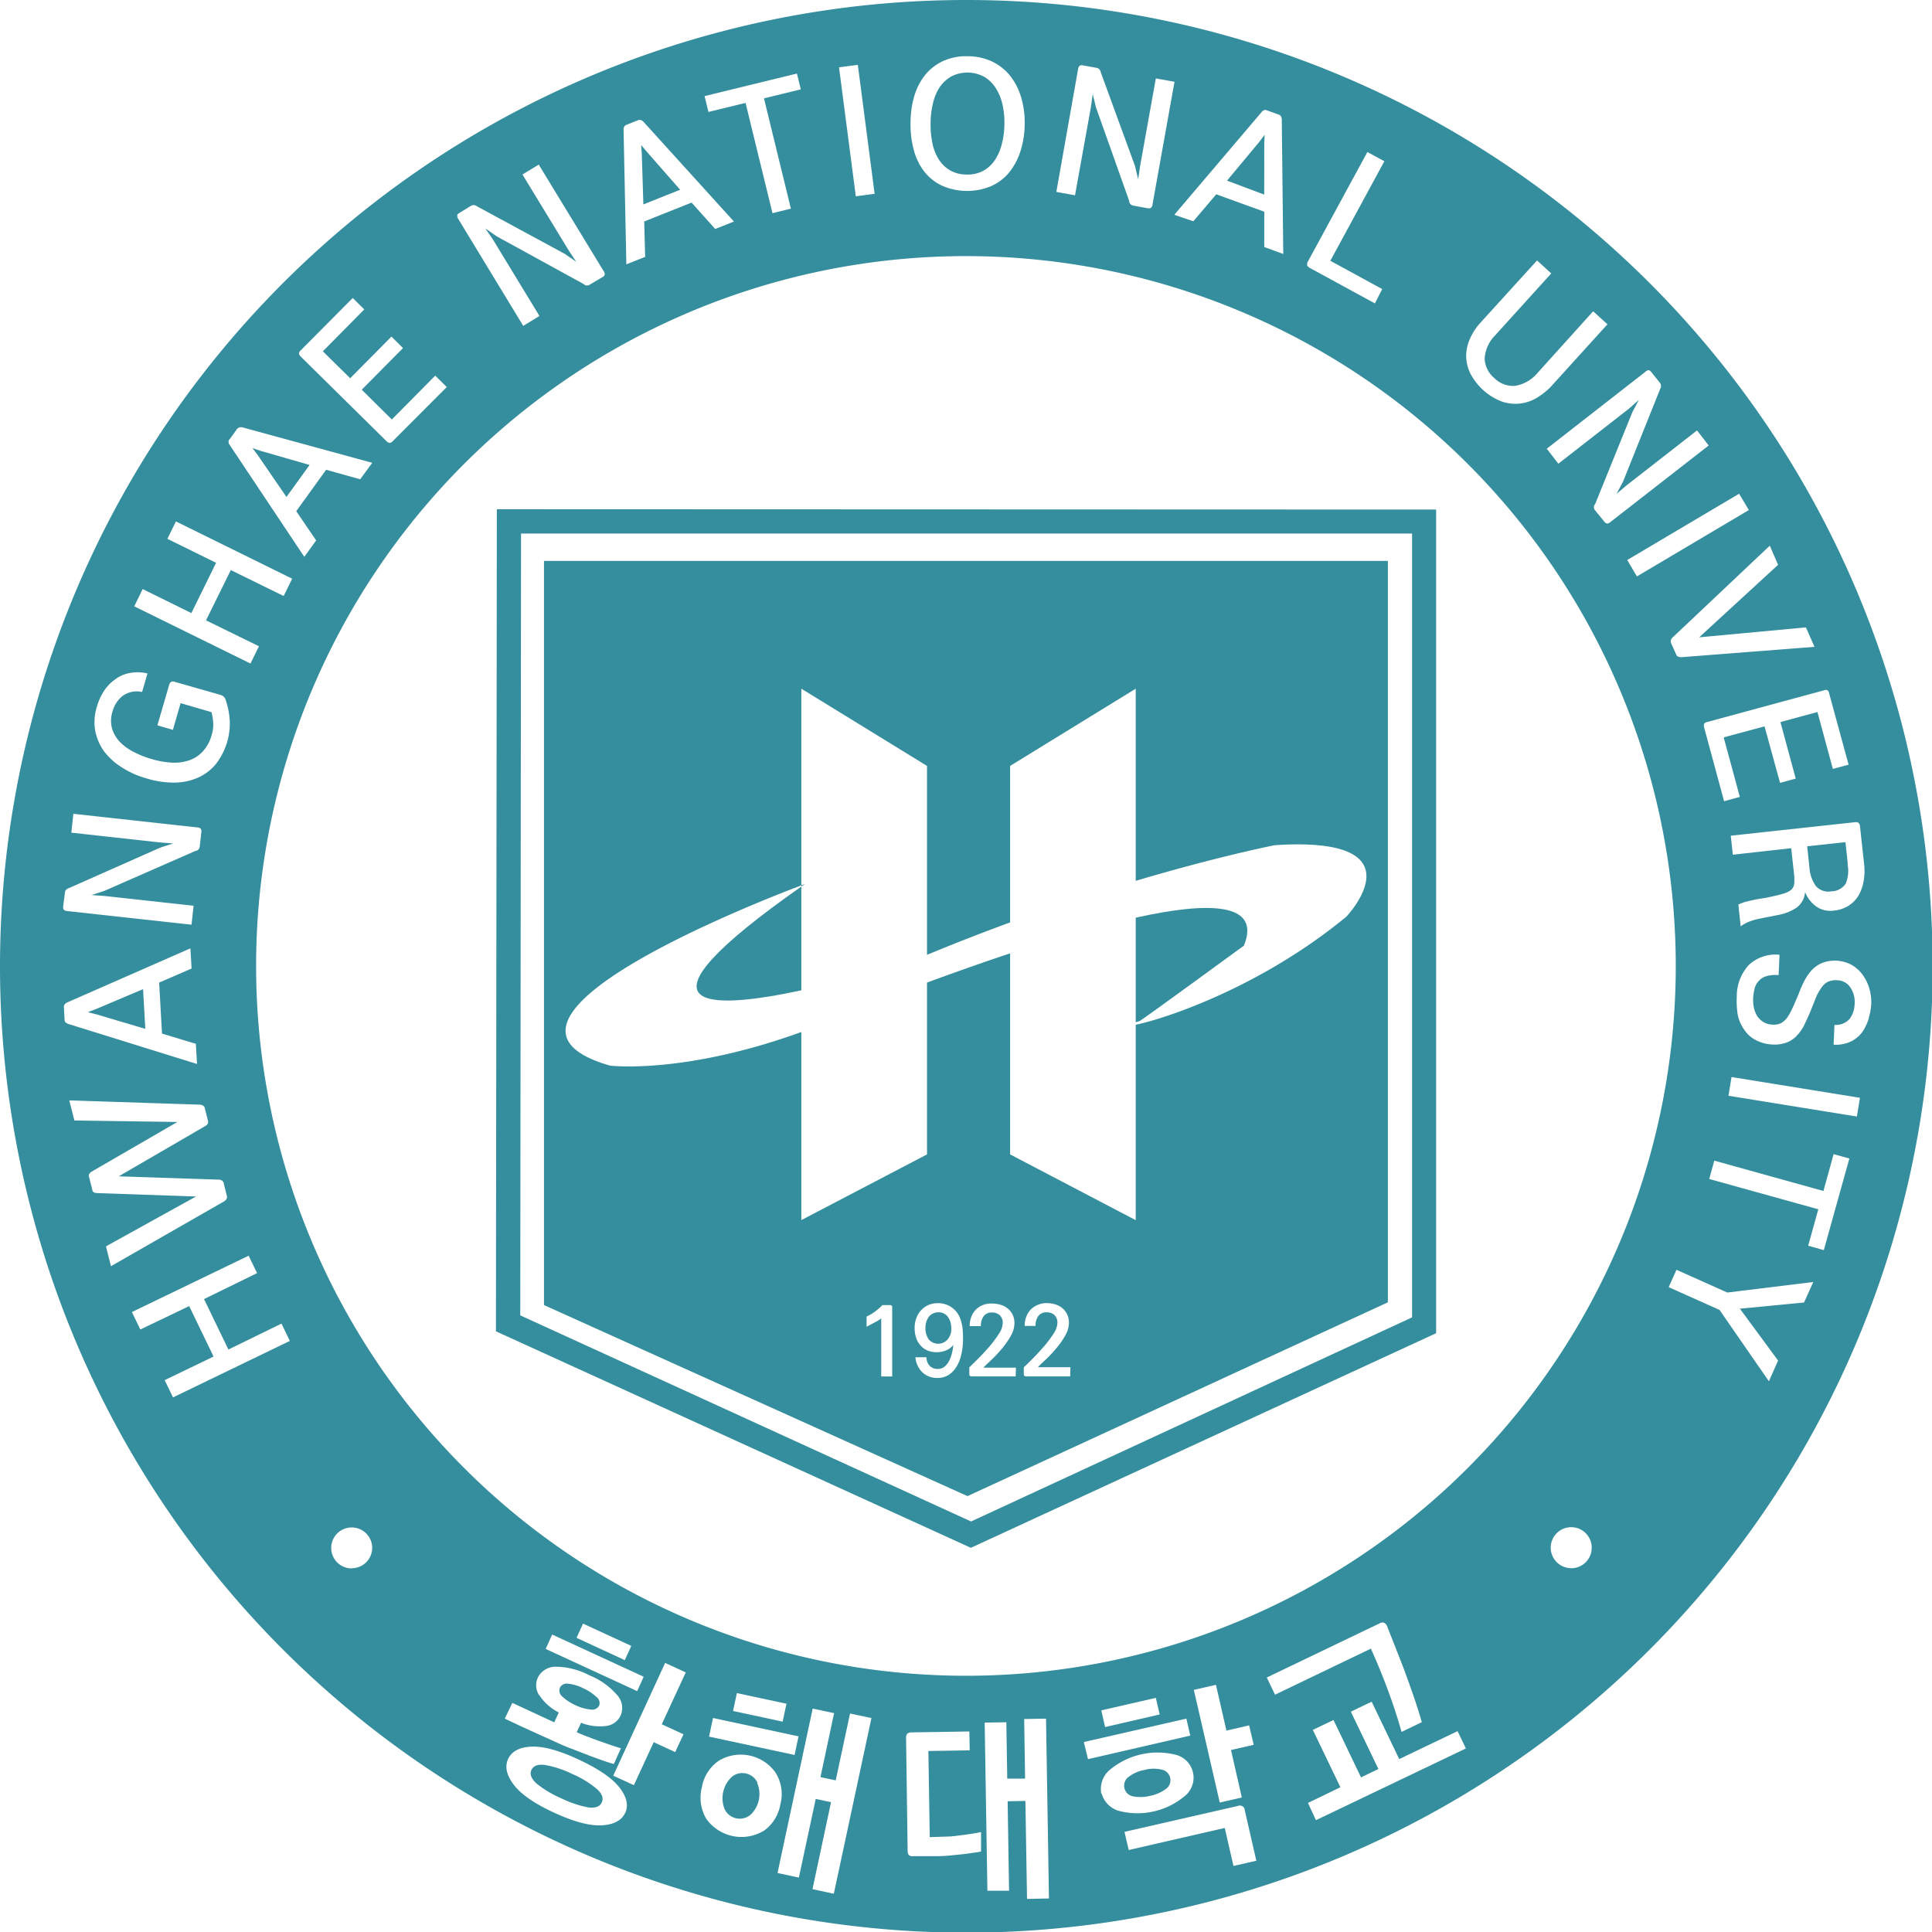 <svg xmlns="http://www.w3.org/2000/svg" viewBox="0 0 297.9 297.9"><defs><style>.cls-1{fill:#358e9d;}</style></defs><g id="레이어_2" data-name="레이어 2"><g id="레이어_1-2" data-name="레이어 1"><path class="cls-1" d="M91.92,261.63a7.18,7.18,0,0,0-2-1.31,6.63,6.63,0,0,0-2.29-.69,1.14,1.14,0,0,0-1.25.59,1.18,1.18,0,0,0,.36,1.37,6.85,6.85,0,0,0,2,1.31,7.2,7.2,0,0,0,2.34.69,1.19,1.19,0,0,0,1.31-.61A1.15,1.15,0,0,0,91.92,261.63Zm0,0a7.18,7.18,0,0,0-2-1.31,6.63,6.63,0,0,0-2.29-.69,1.14,1.14,0,0,0-1.25.59,1.18,1.18,0,0,0,.36,1.37,6.85,6.85,0,0,0,2,1.31,7.2,7.2,0,0,0,2.34.69,1.19,1.19,0,0,0,1.31-.61A1.15,1.15,0,0,0,91.92,261.63Zm0,0a7.18,7.18,0,0,0-2-1.31,6.63,6.63,0,0,0-2.29-.69,1.14,1.14,0,0,0-1.25.59,1.18,1.18,0,0,0,.36,1.37,6.85,6.85,0,0,0,2,1.31,7.2,7.2,0,0,0,2.34.69,1.19,1.19,0,0,0,1.31-.61A1.15,1.15,0,0,0,91.92,261.63ZM92,275.82a15.24,15.24,0,0,0-3.77-2.29,15.7,15.7,0,0,0-4.18-1.38c-1.1-.15-1.81.11-2.11.77s0,1.37.8,2.1a16.47,16.47,0,0,0,3.77,2.25,16.7,16.7,0,0,0,4.14,1.41c1.11.16,1.83-.09,2.14-.76S92.83,276.56,92,275.82Zm24.8-.93a2.55,2.55,0,0,0-4-.86,4.5,4.5,0,0,0-1.06,4.92,2.57,2.57,0,0,0,4,.86,4.39,4.39,0,0,0,1-4.92Zm0,0a2.55,2.55,0,0,0-4-.86,4.5,4.5,0,0,0-1.06,4.92,2.57,2.57,0,0,0,4,.86,4.39,4.39,0,0,0,1-4.92Zm-24.8.93a15.24,15.24,0,0,0-3.77-2.29,15.7,15.7,0,0,0-4.18-1.38c-1.1-.15-1.81.11-2.11.77s0,1.37.8,2.1a16.47,16.47,0,0,0,3.77,2.25,16.7,16.7,0,0,0,4.14,1.41c1.11.16,1.83-.09,2.14-.76S92.83,276.56,92,275.82Zm-.08-14.19a7.18,7.18,0,0,0-2-1.31,6.63,6.63,0,0,0-2.29-.69,1.14,1.14,0,0,0-1.25.59,1.18,1.18,0,0,0,.36,1.37,6.85,6.85,0,0,0,2,1.31,7.2,7.2,0,0,0,2.34.69,1.19,1.19,0,0,0,1.31-.61A1.15,1.15,0,0,0,91.92,261.63Zm0,0a7.18,7.18,0,0,0-2-1.31,6.63,6.63,0,0,0-2.29-.69,1.14,1.14,0,0,0-1.25.59,1.18,1.18,0,0,0,.36,1.37,6.85,6.85,0,0,0,2,1.31,7.2,7.2,0,0,0,2.34.69,1.19,1.19,0,0,0,1.31-.61A1.15,1.15,0,0,0,91.92,261.63ZM92,275.82a15.24,15.24,0,0,0-3.77-2.29,15.7,15.7,0,0,0-4.18-1.38c-1.1-.15-1.81.11-2.11.77s0,1.37.8,2.1a16.47,16.47,0,0,0,3.77,2.25,16.7,16.7,0,0,0,4.14,1.41c1.11.16,1.83-.09,2.14-.76S92.83,276.56,92,275.82Zm24.8-.93a2.55,2.55,0,0,0-4-.86,4.5,4.5,0,0,0-1.06,4.92,2.57,2.57,0,0,0,4,.86,4.39,4.39,0,0,0,1-4.92Zm0,0a2.55,2.55,0,0,0-4-.86,4.5,4.5,0,0,0-1.06,4.92,2.57,2.57,0,0,0,4,.86,4.39,4.39,0,0,0,1-4.92Zm-24.8.93a15.24,15.24,0,0,0-3.77-2.29,15.7,15.7,0,0,0-4.18-1.38c-1.1-.15-1.81.11-2.11.77s0,1.37.8,2.1a16.47,16.47,0,0,0,3.77,2.25,16.7,16.7,0,0,0,4.14,1.41c1.11.16,1.83-.09,2.14-.76S92.83,276.56,92,275.82Zm-.08-14.19a7.18,7.18,0,0,0-2-1.31,6.63,6.63,0,0,0-2.29-.69,1.14,1.14,0,0,0-1.25.59,1.18,1.18,0,0,0,.36,1.37,6.85,6.85,0,0,0,2,1.31,7.2,7.2,0,0,0,2.34.69,1.19,1.19,0,0,0,1.31-.61A1.15,1.15,0,0,0,91.92,261.63Zm0,0a7.18,7.18,0,0,0-2-1.31,6.63,6.63,0,0,0-2.29-.69,1.14,1.14,0,0,0-1.25.59,1.18,1.18,0,0,0,.36,1.37,6.85,6.85,0,0,0,2,1.31,7.2,7.2,0,0,0,2.34.69,1.19,1.19,0,0,0,1.31-.61A1.15,1.15,0,0,0,91.92,261.63ZM92,275.82a15.24,15.24,0,0,0-3.77-2.29,15.7,15.7,0,0,0-4.18-1.38c-1.1-.15-1.81.11-2.11.77s0,1.37.8,2.1a16.47,16.47,0,0,0,3.77,2.25,16.7,16.7,0,0,0,4.14,1.41c1.11.16,1.83-.09,2.14-.76S92.83,276.56,92,275.82Zm24.8-.93a2.55,2.55,0,0,0-4-.86,4.5,4.5,0,0,0-1.06,4.92,2.57,2.57,0,0,0,4,.86,4.39,4.39,0,0,0,1-4.92Zm0,0a2.55,2.55,0,0,0-4-.86,4.5,4.5,0,0,0-1.06,4.92,2.57,2.57,0,0,0,4,.86,4.39,4.39,0,0,0,1-4.92Zm-24.8.93a15.24,15.24,0,0,0-3.77-2.29,15.7,15.7,0,0,0-4.18-1.38c-1.1-.15-1.81.11-2.11.77s0,1.37.8,2.1a16.47,16.47,0,0,0,3.77,2.25,16.7,16.7,0,0,0,4.14,1.41c1.11.16,1.83-.09,2.14-.76S92.83,276.56,92,275.82Zm-.08-14.19a7.18,7.18,0,0,0-2-1.31,6.63,6.63,0,0,0-2.29-.69,1.14,1.14,0,0,0-1.25.59,1.18,1.18,0,0,0,.36,1.37,6.85,6.85,0,0,0,2,1.31,7.2,7.2,0,0,0,2.34.69,1.19,1.19,0,0,0,1.31-.61A1.15,1.15,0,0,0,91.92,261.63Zm0,0a7.18,7.18,0,0,0-2-1.31,6.63,6.63,0,0,0-2.29-.69,1.14,1.14,0,0,0-1.25.59,1.18,1.18,0,0,0,.36,1.37,6.85,6.85,0,0,0,2,1.31,7.2,7.2,0,0,0,2.34.69,1.19,1.19,0,0,0,1.31-.61A1.15,1.15,0,0,0,91.92,261.63ZM92,275.82a15.24,15.24,0,0,0-3.77-2.29,15.7,15.7,0,0,0-4.18-1.38c-1.1-.15-1.81.11-2.11.77s0,1.37.8,2.1a16.47,16.47,0,0,0,3.77,2.25,16.7,16.7,0,0,0,4.14,1.41c1.11.16,1.83-.09,2.14-.76S92.83,276.56,92,275.82Zm24.8-.93a2.55,2.55,0,0,0-4-.86,4.5,4.5,0,0,0-1.06,4.92,2.57,2.57,0,0,0,4,.86,4.39,4.39,0,0,0,1-4.92Zm63.62-.8a1.64,1.64,0,0,0-1.31-1.23,5.41,5.41,0,0,0-2.67.06A5.59,5.59,0,0,0,174,274a1.68,1.68,0,0,0-.63,1.69,1.66,1.66,0,0,0,1.32,1.29,6,6,0,0,0,2.67-.11,6,6,0,0,0,2.44-1.07A1.63,1.63,0,0,0,180.42,274.09Zm0,0a1.64,1.64,0,0,0-1.31-1.23,5.41,5.41,0,0,0-2.67.06A5.59,5.59,0,0,0,174,274a1.68,1.68,0,0,0-.63,1.69,1.66,1.66,0,0,0,1.32,1.29,6,6,0,0,0,2.67-.11,6,6,0,0,0,2.44-1.07A1.63,1.63,0,0,0,180.42,274.09Zm-63.62.8a2.55,2.55,0,0,0-4-.86,4.5,4.5,0,0,0-1.06,4.92,2.57,2.57,0,0,0,4,.86,4.39,4.39,0,0,0,1-4.92Zm-24.8.93a15.24,15.24,0,0,0-3.77-2.29,15.7,15.7,0,0,0-4.18-1.38c-1.1-.15-1.81.11-2.11.77s0,1.37.8,2.1a16.47,16.47,0,0,0,3.77,2.25,16.7,16.7,0,0,0,4.14,1.41c1.11.16,1.83-.09,2.14-.76S92.83,276.56,92,275.82Zm-.08-14.19a7.18,7.18,0,0,0-2-1.31,6.63,6.63,0,0,0-2.29-.69,1.14,1.14,0,0,0-1.25.59,1.18,1.18,0,0,0,.36,1.37,6.85,6.85,0,0,0,2,1.31,7.2,7.2,0,0,0,2.34.69,1.19,1.19,0,0,0,1.31-.61A1.15,1.15,0,0,0,91.92,261.63Zm0,0a7.18,7.18,0,0,0-2-1.31,6.63,6.63,0,0,0-2.29-.69,1.14,1.14,0,0,0-1.25.59,1.18,1.18,0,0,0,.36,1.37,6.85,6.85,0,0,0,2,1.31,7.2,7.2,0,0,0,2.34.69,1.19,1.19,0,0,0,1.31-.61A1.15,1.15,0,0,0,91.92,261.63ZM92,275.82a15.24,15.24,0,0,0-3.77-2.29,15.7,15.7,0,0,0-4.18-1.38c-1.1-.15-1.81.11-2.11.77s0,1.37.8,2.1a16.47,16.47,0,0,0,3.77,2.25,16.7,16.7,0,0,0,4.14,1.41c1.11.16,1.83-.09,2.14-.76S92.83,276.56,92,275.82Zm24.8-.93a2.55,2.55,0,0,0-4-.86,4.5,4.5,0,0,0-1.06,4.92,2.57,2.57,0,0,0,4,.86,4.39,4.39,0,0,0,1-4.92Zm63.62-.8a1.64,1.64,0,0,0-1.31-1.23,5.41,5.41,0,0,0-2.67.06A5.59,5.59,0,0,0,174,274a1.68,1.68,0,0,0-.63,1.69,1.66,1.66,0,0,0,1.32,1.29,6,6,0,0,0,2.67-.11,6,6,0,0,0,2.44-1.07A1.63,1.63,0,0,0,180.42,274.09Zm0,0a1.64,1.64,0,0,0-1.31-1.23,5.41,5.41,0,0,0-2.67.06A5.59,5.59,0,0,0,174,274a1.68,1.68,0,0,0-.63,1.69,1.66,1.66,0,0,0,1.32,1.29,6,6,0,0,0,2.67-.11,6,6,0,0,0,2.44-1.07A1.63,1.63,0,0,0,180.42,274.09Zm-63.62.8a2.55,2.55,0,0,0-4-.86,4.5,4.5,0,0,0-1.06,4.92,2.57,2.57,0,0,0,4,.86,4.39,4.39,0,0,0,1-4.92Zm-24.8.93a15.24,15.24,0,0,0-3.77-2.29,15.7,15.7,0,0,0-4.18-1.38c-1.1-.15-1.81.11-2.11.77s0,1.37.8,2.1a16.47,16.47,0,0,0,3.77,2.25,16.7,16.7,0,0,0,4.14,1.41c1.11.16,1.83-.09,2.14-.76S92.83,276.56,92,275.82Zm-.08-14.19a7.18,7.18,0,0,0-2-1.31,6.63,6.63,0,0,0-2.29-.69,1.14,1.14,0,0,0-1.25.59,1.18,1.18,0,0,0,.36,1.37,6.85,6.85,0,0,0,2,1.31,7.2,7.2,0,0,0,2.34.69,1.19,1.19,0,0,0,1.31-.61A1.15,1.15,0,0,0,91.92,261.63Zm0,0a7.18,7.18,0,0,0-2-1.31,6.63,6.63,0,0,0-2.29-.69,1.14,1.14,0,0,0-1.25.59,1.18,1.18,0,0,0,.36,1.37,6.85,6.85,0,0,0,2,1.31,7.2,7.2,0,0,0,2.34.69,1.19,1.19,0,0,0,1.31-.61A1.15,1.15,0,0,0,91.92,261.63ZM92,275.82a15.24,15.24,0,0,0-3.77-2.29,15.7,15.7,0,0,0-4.18-1.38c-1.1-.15-1.81.11-2.11.77s0,1.37.8,2.1a16.47,16.47,0,0,0,3.77,2.25,16.7,16.7,0,0,0,4.14,1.41c1.11.16,1.83-.09,2.14-.76S92.83,276.56,92,275.82Zm24.8-.93a2.55,2.55,0,0,0-4-.86,4.5,4.5,0,0,0-1.06,4.92,2.57,2.57,0,0,0,4,.86,4.39,4.39,0,0,0,1-4.92Zm63.62-.8a1.64,1.64,0,0,0-1.31-1.23,5.41,5.41,0,0,0-2.67.06A5.59,5.59,0,0,0,174,274a1.68,1.68,0,0,0-.63,1.69,1.66,1.66,0,0,0,1.32,1.29,6,6,0,0,0,2.67-.11,6,6,0,0,0,2.44-1.07A1.63,1.63,0,0,0,180.42,274.09Zm0,0a1.64,1.64,0,0,0-1.31-1.23,5.41,5.41,0,0,0-2.67.06A5.59,5.59,0,0,0,174,274a1.68,1.68,0,0,0-.63,1.69,1.66,1.66,0,0,0,1.32,1.29,6,6,0,0,0,2.67-.11,6,6,0,0,0,2.44-1.07A1.63,1.63,0,0,0,180.42,274.09Zm-63.62.8a2.55,2.55,0,0,0-4-.86,4.5,4.5,0,0,0-1.06,4.92,2.57,2.57,0,0,0,4,.86,4.39,4.39,0,0,0,1-4.92Zm-24.8.93a15.24,15.24,0,0,0-3.77-2.29,15.7,15.7,0,0,0-4.18-1.38c-1.1-.15-1.81.11-2.11.77s0,1.37.8,2.1a16.47,16.47,0,0,0,3.77,2.25,16.7,16.7,0,0,0,4.14,1.41c1.11.16,1.83-.09,2.14-.76S92.83,276.56,92,275.82Zm-.08-14.19a7.18,7.18,0,0,0-2-1.31,6.63,6.63,0,0,0-2.29-.69,1.14,1.14,0,0,0-1.25.59,1.18,1.18,0,0,0,.36,1.37,6.85,6.85,0,0,0,2,1.31,7.2,7.2,0,0,0,2.34.69,1.19,1.19,0,0,0,1.31-.61A1.15,1.15,0,0,0,91.92,261.63Zm0,0a7.18,7.18,0,0,0-2-1.31,6.63,6.63,0,0,0-2.29-.69,1.14,1.14,0,0,0-1.25.59,1.18,1.18,0,0,0,.36,1.37,6.85,6.85,0,0,0,2,1.31,7.2,7.2,0,0,0,2.34.69,1.19,1.19,0,0,0,1.31-.61A1.15,1.15,0,0,0,91.92,261.63ZM92,275.82a15.24,15.24,0,0,0-3.77-2.29,15.7,15.7,0,0,0-4.18-1.38c-1.1-.15-1.81.11-2.11.77s0,1.37.8,2.1a16.47,16.47,0,0,0,3.77,2.25,16.7,16.7,0,0,0,4.14,1.41c1.11.16,1.83-.09,2.14-.76S92.83,276.56,92,275.82Zm24.8-.93a2.55,2.55,0,0,0-4-.86,4.5,4.5,0,0,0-1.06,4.92,2.57,2.57,0,0,0,4,.86,4.39,4.39,0,0,0,1-4.92Zm63.62-.8a1.64,1.64,0,0,0-1.31-1.23,5.41,5.41,0,0,0-2.67.06A5.59,5.59,0,0,0,174,274a1.68,1.68,0,0,0-.63,1.69,1.66,1.66,0,0,0,1.32,1.29,6,6,0,0,0,2.67-.11,6,6,0,0,0,2.44-1.07A1.63,1.63,0,0,0,180.42,274.09Zm0,0a1.64,1.64,0,0,0-1.31-1.23,5.41,5.41,0,0,0-2.67.06A5.59,5.59,0,0,0,174,274a1.68,1.68,0,0,0-.63,1.69,1.66,1.66,0,0,0,1.32,1.29,6,6,0,0,0,2.67-.11,6,6,0,0,0,2.44-1.07A1.63,1.63,0,0,0,180.42,274.09Zm-63.62.8a2.55,2.55,0,0,0-4-.86,4.5,4.5,0,0,0-1.06,4.92,2.57,2.57,0,0,0,4,.86,4.39,4.39,0,0,0,1-4.92Zm-24.8.93a15.24,15.24,0,0,0-3.77-2.29,15.7,15.7,0,0,0-4.18-1.38c-1.1-.15-1.81.11-2.11.77s0,1.37.8,2.1a16.47,16.47,0,0,0,3.77,2.25,16.7,16.7,0,0,0,4.14,1.41c1.11.16,1.83-.09,2.14-.76S92.83,276.56,92,275.82Zm-.08-14.19a7.18,7.18,0,0,0-2-1.31,6.63,6.63,0,0,0-2.29-.69,1.14,1.14,0,0,0-1.25.59,1.18,1.18,0,0,0,.36,1.37,6.85,6.85,0,0,0,2,1.31,7.2,7.2,0,0,0,2.34.69,1.19,1.19,0,0,0,1.31-.61A1.15,1.15,0,0,0,91.92,261.63Zm0,0a7.18,7.18,0,0,0-2-1.31,6.63,6.63,0,0,0-2.29-.69,1.14,1.14,0,0,0-1.25.59,1.18,1.18,0,0,0,.36,1.37,6.85,6.85,0,0,0,2,1.31,7.2,7.2,0,0,0,2.34.69,1.19,1.19,0,0,0,1.31-.61A1.15,1.15,0,0,0,91.92,261.63ZM92,275.82a15.24,15.24,0,0,0-3.77-2.29,15.7,15.7,0,0,0-4.18-1.38c-1.1-.15-1.81.11-2.11.77s0,1.37.8,2.1a16.47,16.47,0,0,0,3.77,2.25,16.7,16.7,0,0,0,4.14,1.41c1.11.16,1.83-.09,2.14-.76S92.83,276.56,92,275.82Zm24.8-.93a2.55,2.55,0,0,0-4-.86,4.5,4.5,0,0,0-1.06,4.92,2.57,2.57,0,0,0,4,.86,4.39,4.39,0,0,0,1-4.92Zm63.62-.8a1.64,1.64,0,0,0-1.31-1.23,5.41,5.41,0,0,0-2.67.06A5.59,5.59,0,0,0,174,274a1.68,1.68,0,0,0-.63,1.69,1.66,1.66,0,0,0,1.32,1.29,6,6,0,0,0,2.67-.11,6,6,0,0,0,2.44-1.07A1.63,1.63,0,0,0,180.42,274.09Zm0,0a1.64,1.64,0,0,0-1.31-1.23,5.41,5.41,0,0,0-2.67.06A5.59,5.59,0,0,0,174,274a1.68,1.68,0,0,0-.63,1.69,1.66,1.66,0,0,0,1.32,1.29,6,6,0,0,0,2.67-.11,6,6,0,0,0,2.44-1.07A1.63,1.63,0,0,0,180.42,274.09Zm-63.62.8a2.55,2.55,0,0,0-4-.86,4.5,4.5,0,0,0-1.06,4.92,2.57,2.57,0,0,0,4,.86,4.39,4.39,0,0,0,1-4.92Zm-24.8.93a15.24,15.24,0,0,0-3.77-2.29,15.7,15.7,0,0,0-4.18-1.38c-1.1-.15-1.81.11-2.11.77s0,1.37.8,2.1a16.47,16.47,0,0,0,3.77,2.25,16.7,16.7,0,0,0,4.14,1.41c1.11.16,1.83-.09,2.14-.76S92.83,276.56,92,275.82Zm-.08-14.19a7.18,7.18,0,0,0-2-1.31,6.63,6.63,0,0,0-2.29-.69,1.14,1.14,0,0,0-1.25.59,1.18,1.18,0,0,0,.36,1.37,6.85,6.85,0,0,0,2,1.31,7.2,7.2,0,0,0,2.34.69,1.19,1.19,0,0,0,1.31-.61A1.15,1.15,0,0,0,91.92,261.63Zm0,0a7.18,7.18,0,0,0-2-1.31,6.63,6.63,0,0,0-2.29-.69,1.14,1.14,0,0,0-1.25.59,1.18,1.18,0,0,0,.36,1.37,6.85,6.85,0,0,0,2,1.31,7.2,7.2,0,0,0,2.34.69,1.19,1.19,0,0,0,1.31-.61A1.15,1.15,0,0,0,91.92,261.63ZM92,275.82a15.24,15.24,0,0,0-3.77-2.29,15.7,15.7,0,0,0-4.18-1.38c-1.1-.15-1.81.11-2.11.77s0,1.37.8,2.1a16.47,16.47,0,0,0,3.77,2.25,16.7,16.7,0,0,0,4.14,1.41c1.11.16,1.83-.09,2.14-.76S92.83,276.56,92,275.82Zm24.8-.93a2.55,2.55,0,0,0-4-.86,4.5,4.5,0,0,0-1.06,4.92,2.57,2.57,0,0,0,4,.86,4.39,4.39,0,0,0,1-4.92Zm63.62-.8a1.64,1.64,0,0,0-1.31-1.23,5.41,5.41,0,0,0-2.67.06A5.59,5.59,0,0,0,174,274a1.68,1.68,0,0,0-.63,1.69,1.66,1.66,0,0,0,1.32,1.29,6,6,0,0,0,2.67-.11,6,6,0,0,0,2.44-1.07A1.63,1.63,0,0,0,180.42,274.09Zm0,0a1.64,1.64,0,0,0-1.31-1.23,5.41,5.41,0,0,0-2.67.06A5.59,5.59,0,0,0,174,274a1.68,1.68,0,0,0-.63,1.69,1.66,1.66,0,0,0,1.32,1.29,6,6,0,0,0,2.67-.11,6,6,0,0,0,2.44-1.07A1.63,1.63,0,0,0,180.42,274.09Zm-63.62.8a2.55,2.55,0,0,0-4-.86,4.5,4.5,0,0,0-1.06,4.92,2.57,2.57,0,0,0,4,.86,4.39,4.39,0,0,0,1-4.92Zm-24.8.93a15.24,15.24,0,0,0-3.77-2.29,15.7,15.7,0,0,0-4.18-1.38c-1.1-.15-1.81.11-2.11.77s0,1.37.8,2.1a16.47,16.47,0,0,0,3.77,2.25,16.7,16.7,0,0,0,4.14,1.41c1.11.16,1.83-.09,2.14-.76S92.83,276.56,92,275.82Zm-.08-14.19a7.18,7.18,0,0,0-2-1.31,6.63,6.63,0,0,0-2.29-.69,1.14,1.14,0,0,0-1.25.59,1.18,1.18,0,0,0,.36,1.37,6.85,6.85,0,0,0,2,1.31,7.2,7.2,0,0,0,2.34.69,1.19,1.19,0,0,0,1.31-.61A1.15,1.15,0,0,0,91.92,261.63Zm0,0a7.18,7.18,0,0,0-2-1.31,6.63,6.63,0,0,0-2.29-.69,1.14,1.14,0,0,0-1.25.59,1.18,1.18,0,0,0,.36,1.37,6.85,6.85,0,0,0,2,1.31,7.2,7.2,0,0,0,2.34.69,1.19,1.19,0,0,0,1.31-.61A1.15,1.15,0,0,0,91.92,261.63ZM92,275.82a15.24,15.24,0,0,0-3.77-2.29,15.7,15.7,0,0,0-4.18-1.38c-1.1-.15-1.81.11-2.11.77s0,1.37.8,2.1a16.47,16.47,0,0,0,3.77,2.25,16.7,16.7,0,0,0,4.14,1.41c1.11.16,1.83-.09,2.14-.76S92.83,276.56,92,275.82Zm24.8-.93a2.55,2.55,0,0,0-4-.86,4.5,4.5,0,0,0-1.06,4.92,2.57,2.57,0,0,0,4,.86,4.39,4.39,0,0,0,1-4.92Zm63.62-.8a1.64,1.64,0,0,0-1.31-1.23,5.41,5.41,0,0,0-2.67.06A5.59,5.59,0,0,0,174,274a1.68,1.68,0,0,0-.63,1.69,1.66,1.66,0,0,0,1.32,1.29,6,6,0,0,0,2.67-.11,6,6,0,0,0,2.44-1.07A1.63,1.63,0,0,0,180.42,274.09Zm0,0a1.64,1.64,0,0,0-1.31-1.23,5.41,5.41,0,0,0-2.67.06A5.59,5.59,0,0,0,174,274a1.68,1.68,0,0,0-.63,1.69,1.66,1.66,0,0,0,1.32,1.29,6,6,0,0,0,2.67-.11,6,6,0,0,0,2.44-1.07A1.63,1.63,0,0,0,180.42,274.09Zm-63.62.8a2.55,2.55,0,0,0-4-.86,4.5,4.5,0,0,0-1.06,4.92,2.57,2.57,0,0,0,4,.86,4.39,4.39,0,0,0,1-4.92Zm-24.8.93a15.24,15.24,0,0,0-3.77-2.29,15.7,15.7,0,0,0-4.18-1.38c-1.1-.15-1.81.11-2.11.77s0,1.37.8,2.1a16.47,16.47,0,0,0,3.77,2.25,16.7,16.7,0,0,0,4.14,1.41c1.11.16,1.83-.09,2.14-.76S92.83,276.56,92,275.82Zm-.08-14.19a7.18,7.18,0,0,0-2-1.31,6.63,6.63,0,0,0-2.29-.69,1.14,1.14,0,0,0-1.25.59,1.18,1.18,0,0,0,.36,1.37,6.85,6.85,0,0,0,2,1.31,7.2,7.2,0,0,0,2.34.69,1.19,1.19,0,0,0,1.31-.61A1.15,1.15,0,0,0,91.92,261.63Zm193-128.38-.36-3.37-5.83.63.34,3.2a5.58,5.58,0,0,0,1,2.88,2.55,2.55,0,0,0,2.41.8,2.52,2.52,0,0,0,2.13-1.16A5.27,5.27,0,0,0,284.88,133.25Zm-193,128.38a7.18,7.18,0,0,0-2-1.31,6.63,6.63,0,0,0-2.29-.69,1.14,1.14,0,0,0-1.25.59,1.18,1.18,0,0,0,.36,1.37,6.85,6.85,0,0,0,2,1.31,7.2,7.2,0,0,0,2.34.69,1.19,1.19,0,0,0,1.31-.61A1.15,1.15,0,0,0,91.92,261.63ZM92,275.82a15.24,15.24,0,0,0-3.77-2.29,15.7,15.7,0,0,0-4.18-1.38c-1.1-.15-1.81.11-2.11.77s0,1.37.8,2.1a16.47,16.47,0,0,0,3.77,2.25,16.7,16.7,0,0,0,4.14,1.41c1.11.16,1.83-.09,2.14-.76S92.83,276.56,92,275.82Zm24.8-.93a2.55,2.55,0,0,0-4-.86,4.5,4.5,0,0,0-1.06,4.92,2.57,2.57,0,0,0,4,.86,4.39,4.39,0,0,0,1-4.92Zm63.62-.8a1.64,1.64,0,0,0-1.31-1.23,5.41,5.41,0,0,0-2.67.06A5.59,5.59,0,0,0,174,274a1.68,1.68,0,0,0-.63,1.69,1.66,1.66,0,0,0,1.32,1.29,6,6,0,0,0,2.67-.11,6,6,0,0,0,2.44-1.07A1.63,1.63,0,0,0,180.42,274.09Zm0,0a1.64,1.64,0,0,0-1.31-1.23,5.41,5.41,0,0,0-2.67.06A5.59,5.59,0,0,0,174,274a1.68,1.68,0,0,0-.63,1.69,1.66,1.66,0,0,0,1.32,1.29,6,6,0,0,0,2.67-.11,6,6,0,0,0,2.44-1.07A1.63,1.63,0,0,0,180.42,274.09Zm-63.62.8a2.55,2.55,0,0,0-4-.86,4.5,4.5,0,0,0-1.06,4.92,2.57,2.57,0,0,0,4,.86,4.39,4.39,0,0,0,1-4.92Zm-24.8.93a15.24,15.24,0,0,0-3.77-2.29,15.7,15.7,0,0,0-4.18-1.38c-1.1-.15-1.81.11-2.11.77s0,1.37.8,2.1a16.47,16.47,0,0,0,3.77,2.25,16.7,16.7,0,0,0,4.14,1.41c1.11.16,1.83-.09,2.14-.76S92.83,276.56,92,275.82Zm-.08-14.19a7.18,7.18,0,0,0-2-1.31,6.63,6.63,0,0,0-2.29-.69,1.14,1.14,0,0,0-1.25.59,1.18,1.18,0,0,0,.36,1.37,6.85,6.85,0,0,0,2,1.31,7.2,7.2,0,0,0,2.34.69,1.19,1.19,0,0,0,1.31-.61A1.15,1.15,0,0,0,91.92,261.63Zm193-128.38-.36-3.37-5.83.63.34,3.2a5.58,5.58,0,0,0,1,2.88,2.55,2.55,0,0,0,2.41.8,2.52,2.52,0,0,0,2.13-1.16A5.27,5.27,0,0,0,284.88,133.25Zm0,0-.36-3.37-5.83.63.34,3.2a5.58,5.58,0,0,0,1,2.88,2.55,2.55,0,0,0,2.41.8,2.52,2.52,0,0,0,2.13-1.16A5.27,5.27,0,0,0,284.88,133.25Zm-193,128.38a7.18,7.18,0,0,0-2-1.31,6.63,6.63,0,0,0-2.29-.69,1.14,1.14,0,0,0-1.25.59,1.18,1.18,0,0,0,.36,1.37,6.85,6.85,0,0,0,2,1.31,7.2,7.2,0,0,0,2.34.69,1.19,1.19,0,0,0,1.31-.61A1.15,1.15,0,0,0,91.92,261.63ZM92,275.82a15.24,15.24,0,0,0-3.77-2.29,15.7,15.7,0,0,0-4.18-1.38c-1.1-.15-1.81.11-2.11.77s0,1.37.8,2.1a16.47,16.47,0,0,0,3.77,2.25,16.7,16.7,0,0,0,4.14,1.41c1.11.16,1.83-.09,2.14-.76S92.83,276.56,92,275.82Zm24.8-.93a2.55,2.55,0,0,0-4-.86,4.5,4.5,0,0,0-1.06,4.92,2.57,2.57,0,0,0,4,.86,4.39,4.39,0,0,0,1-4.92Zm63.62-.8a1.64,1.64,0,0,0-1.31-1.23,5.41,5.41,0,0,0-2.67.06A5.59,5.59,0,0,0,174,274a1.68,1.68,0,0,0-.63,1.69,1.66,1.66,0,0,0,1.32,1.29,6,6,0,0,0,2.67-.11,6,6,0,0,0,2.44-1.07A1.63,1.63,0,0,0,180.42,274.09Zm0,0a1.64,1.64,0,0,0-1.31-1.23,5.41,5.41,0,0,0-2.67.06A5.59,5.59,0,0,0,174,274a1.68,1.68,0,0,0-.63,1.69,1.66,1.66,0,0,0,1.32,1.29,6,6,0,0,0,2.67-.11,6,6,0,0,0,2.44-1.07A1.63,1.63,0,0,0,180.42,274.09Zm-63.62.8a2.55,2.55,0,0,0-4-.86,4.5,4.5,0,0,0-1.06,4.92,2.57,2.57,0,0,0,4,.86,4.39,4.39,0,0,0,1-4.92Zm-24.8.93a15.24,15.24,0,0,0-3.77-2.29,15.7,15.7,0,0,0-4.18-1.38c-1.1-.15-1.81.11-2.11.77s0,1.37.8,2.1a16.47,16.47,0,0,0,3.77,2.25,16.7,16.7,0,0,0,4.14,1.41c1.11.16,1.83-.09,2.14-.76S92.83,276.56,92,275.82Zm-.08-14.19a7.18,7.18,0,0,0-2-1.31,6.63,6.63,0,0,0-2.29-.69,1.14,1.14,0,0,0-1.25.59,1.18,1.18,0,0,0,.36,1.37,6.85,6.85,0,0,0,2,1.31,7.2,7.2,0,0,0,2.34.69,1.19,1.19,0,0,0,1.31-.61A1.15,1.15,0,0,0,91.92,261.63Zm193-128.38-.36-3.37-5.83.63.34,3.2a5.58,5.58,0,0,0,1,2.88,2.55,2.55,0,0,0,2.41.8,2.52,2.52,0,0,0,2.13-1.16A5.27,5.27,0,0,0,284.88,133.25Zm0,0-.36-3.37-5.83.63.34,3.2a5.58,5.58,0,0,0,1,2.88,2.55,2.55,0,0,0,2.41.8,2.52,2.52,0,0,0,2.13-1.16A5.27,5.27,0,0,0,284.88,133.25Zm-193,128.38a7.18,7.18,0,0,0-2-1.31,6.63,6.63,0,0,0-2.29-.69,1.14,1.14,0,0,0-1.25.59,1.18,1.18,0,0,0,.36,1.37,6.85,6.85,0,0,0,2,1.31,7.2,7.2,0,0,0,2.34.69,1.19,1.19,0,0,0,1.31-.61A1.15,1.15,0,0,0,91.92,261.63ZM92,275.82a15.24,15.24,0,0,0-3.77-2.29,15.7,15.7,0,0,0-4.18-1.38c-1.1-.15-1.81.11-2.11.77s0,1.37.8,2.1a16.47,16.47,0,0,0,3.77,2.25,16.7,16.7,0,0,0,4.14,1.41c1.11.16,1.83-.09,2.14-.76S92.83,276.56,92,275.82Zm24.8-.93a2.55,2.55,0,0,0-4-.86,4.5,4.5,0,0,0-1.06,4.92,2.57,2.57,0,0,0,4,.86,4.39,4.39,0,0,0,1-4.92Zm63.62-.8a1.64,1.64,0,0,0-1.31-1.23,5.41,5.41,0,0,0-2.67.06A5.59,5.59,0,0,0,174,274a1.68,1.68,0,0,0-.63,1.69,1.66,1.66,0,0,0,1.32,1.29,6,6,0,0,0,2.67-.11,6,6,0,0,0,2.44-1.07A1.63,1.63,0,0,0,180.42,274.09Zm0,0a1.64,1.64,0,0,0-1.31-1.23,5.41,5.41,0,0,0-2.67.06A5.59,5.59,0,0,0,174,274a1.68,1.68,0,0,0-.63,1.69,1.66,1.66,0,0,0,1.32,1.29,6,6,0,0,0,2.67-.11,6,6,0,0,0,2.44-1.07A1.63,1.63,0,0,0,180.42,274.09Zm-63.62.8a2.55,2.55,0,0,0-4-.86,4.5,4.5,0,0,0-1.06,4.92,2.57,2.57,0,0,0,4,.86,4.39,4.39,0,0,0,1-4.92Zm-24.8.93a15.24,15.24,0,0,0-3.77-2.29,15.7,15.7,0,0,0-4.18-1.38c-1.1-.15-1.81.11-2.11.77s0,1.37.8,2.1a16.47,16.47,0,0,0,3.77,2.25,16.7,16.7,0,0,0,4.14,1.41c1.11.16,1.83-.09,2.14-.76S92.83,276.56,92,275.82Zm-.08-14.19a7.18,7.18,0,0,0-2-1.31,6.63,6.63,0,0,0-2.29-.69,1.14,1.14,0,0,0-1.25.59,1.18,1.18,0,0,0,.36,1.37,6.85,6.85,0,0,0,2,1.31,7.2,7.2,0,0,0,2.34.69,1.19,1.19,0,0,0,1.31-.61A1.15,1.15,0,0,0,91.92,261.63Zm193-128.38-.36-3.37-5.83.63.34,3.2a5.58,5.58,0,0,0,1,2.88,2.55,2.55,0,0,0,2.41.8,2.52,2.52,0,0,0,2.13-1.16A5.27,5.27,0,0,0,284.88,133.25Zm0,0-.36-3.37-5.83.63.34,3.2a5.58,5.58,0,0,0,1,2.88,2.55,2.55,0,0,0,2.41.8,2.52,2.52,0,0,0,2.13-1.16A5.27,5.27,0,0,0,284.88,133.25Zm-193,128.38a7.18,7.18,0,0,0-2-1.31,6.63,6.63,0,0,0-2.29-.69,1.14,1.14,0,0,0-1.25.59,1.18,1.18,0,0,0,.36,1.37,6.85,6.85,0,0,0,2,1.31,7.2,7.2,0,0,0,2.34.69,1.19,1.19,0,0,0,1.31-.61A1.15,1.15,0,0,0,91.92,261.63ZM92,275.82a15.24,15.24,0,0,0-3.77-2.29,15.7,15.7,0,0,0-4.18-1.38c-1.1-.15-1.81.11-2.11.77s0,1.37.8,2.1a16.47,16.47,0,0,0,3.77,2.25,16.7,16.7,0,0,0,4.14,1.41c1.11.16,1.83-.09,2.14-.76S92.83,276.56,92,275.82Zm24.8-.93a2.55,2.55,0,0,0-4-.86,4.5,4.5,0,0,0-1.06,4.92,2.57,2.57,0,0,0,4,.86,4.39,4.39,0,0,0,1-4.92Zm63.62-.8a1.64,1.64,0,0,0-1.31-1.23,5.41,5.41,0,0,0-2.67.06A5.59,5.59,0,0,0,174,274a1.68,1.68,0,0,0-.63,1.69,1.66,1.66,0,0,0,1.32,1.29,6,6,0,0,0,2.67-.11,6,6,0,0,0,2.44-1.07A1.63,1.63,0,0,0,180.42,274.09ZM194.2,21.85l-5,6L194.93,30V22.12l.06-1.33ZM180.42,274.09a1.64,1.64,0,0,0-1.31-1.23,5.41,5.41,0,0,0-2.67.06A5.59,5.59,0,0,0,174,274a1.68,1.68,0,0,0-.63,1.69,1.66,1.66,0,0,0,1.32,1.29,6,6,0,0,0,2.67-.11,6,6,0,0,0,2.44-1.07A1.63,1.63,0,0,0,180.42,274.09Zm-63.62.8a2.55,2.55,0,0,0-4-.86,4.5,4.5,0,0,0-1.06,4.92,2.57,2.57,0,0,0,4,.86,4.39,4.39,0,0,0,1-4.92Zm-24.8.93a15.24,15.24,0,0,0-3.77-2.29,15.7,15.7,0,0,0-4.18-1.38c-1.1-.15-1.81.11-2.11.77s0,1.37.8,2.1a16.47,16.47,0,0,0,3.77,2.25,16.7,16.7,0,0,0,4.14,1.41c1.11.16,1.83-.09,2.14-.76S92.83,276.56,92,275.82Zm-.08-14.19a7.18,7.18,0,0,0-2-1.31,6.63,6.63,0,0,0-2.29-.69,1.14,1.14,0,0,0-1.25.59,1.18,1.18,0,0,0,.36,1.37,6.85,6.85,0,0,0,2,1.31,7.2,7.2,0,0,0,2.34.69,1.19,1.19,0,0,0,1.31-.61A1.15,1.15,0,0,0,91.92,261.63ZM194.2,21.85l-5,6L194.93,30V22.12l.06-1.33Zm90.68,111.4-.36-3.37-5.83.63.34,3.2a5.58,5.58,0,0,0,1,2.88,2.55,2.55,0,0,0,2.41.8,2.52,2.52,0,0,0,2.13-1.16A5.27,5.27,0,0,0,284.88,133.25Zm0,0-.36-3.37-5.83.63.34,3.2a5.58,5.58,0,0,0,1,2.88,2.55,2.55,0,0,0,2.41.8,2.52,2.52,0,0,0,2.13-1.16A5.27,5.27,0,0,0,284.88,133.25Zm-193,128.38a7.18,7.18,0,0,0-2-1.31,6.63,6.63,0,0,0-2.29-.69,1.14,1.14,0,0,0-1.25.59,1.18,1.18,0,0,0,.36,1.37,6.85,6.85,0,0,0,2,1.31,7.2,7.2,0,0,0,2.34.69,1.19,1.19,0,0,0,1.31-.61A1.15,1.15,0,0,0,91.92,261.63ZM92,275.82a15.24,15.24,0,0,0-3.77-2.29,15.7,15.7,0,0,0-4.18-1.38c-1.1-.15-1.81.11-2.11.77s0,1.37.8,2.1a16.47,16.47,0,0,0,3.77,2.25,16.7,16.7,0,0,0,4.14,1.41c1.11.16,1.83-.09,2.14-.76S92.83,276.56,92,275.82Zm24.8-.93a2.55,2.55,0,0,0-4-.86,4.5,4.5,0,0,0-1.06,4.92,2.57,2.57,0,0,0,4,.86,4.39,4.39,0,0,0,1-4.92ZM154.59,16.2a8.17,8.17,0,0,0-1-2.52,5.48,5.48,0,0,0-1.75-1.77,5.45,5.45,0,0,0-5.2-.08,5.55,5.55,0,0,0-1.8,1.71,7.77,7.77,0,0,0-1,2.48,13.46,13.46,0,0,0-.35,2.95,14,14,0,0,0,.26,3,7.38,7.38,0,0,0,.95,2.52,5,5,0,0,0,1.74,1.74,5,5,0,0,0,2.6.68,5,5,0,0,0,2.6-.59,5.11,5.11,0,0,0,1.8-1.69,8,8,0,0,0,1.05-2.49,12.6,12.6,0,0,0,.38-3A12.42,12.42,0,0,0,154.59,16.2Zm25.83,257.89a1.64,1.64,0,0,0-1.31-1.23,5.41,5.41,0,0,0-2.67.06A5.59,5.59,0,0,0,174,274a1.68,1.68,0,0,0-.63,1.69,1.66,1.66,0,0,0,1.32,1.29,6,6,0,0,0,2.67-.11,6,6,0,0,0,2.44-1.07A1.63,1.63,0,0,0,180.42,274.09ZM194.2,21.85l-5,6L194.93,30V22.12l.06-1.33ZM180.42,274.09a1.64,1.64,0,0,0-1.31-1.23,5.41,5.41,0,0,0-2.67.06A5.59,5.59,0,0,0,174,274a1.68,1.68,0,0,0-.63,1.69,1.66,1.66,0,0,0,1.32,1.29,6,6,0,0,0,2.67-.11,6,6,0,0,0,2.44-1.07A1.63,1.63,0,0,0,180.42,274.09Zm-63.62.8a2.55,2.55,0,0,0-4-.86,4.5,4.5,0,0,0-1.06,4.92,2.57,2.57,0,0,0,4,.86,4.39,4.39,0,0,0,1-4.92Zm-24.8.93a15.24,15.24,0,0,0-3.77-2.29,15.7,15.7,0,0,0-4.18-1.38c-1.1-.15-1.81.11-2.11.77s0,1.37.8,2.1a16.47,16.47,0,0,0,3.77,2.25,16.7,16.7,0,0,0,4.14,1.41c1.11.16,1.83-.09,2.14-.76S92.83,276.56,92,275.82Zm-.08-14.19a7.18,7.18,0,0,0-2-1.31,6.63,6.63,0,0,0-2.29-.69,1.14,1.14,0,0,0-1.25.59,1.18,1.18,0,0,0,.36,1.37,6.85,6.85,0,0,0,2,1.31,7.2,7.2,0,0,0,2.34.69,1.19,1.19,0,0,0,1.31-.61A1.15,1.15,0,0,0,91.92,261.63ZM154.59,16.2a8.17,8.17,0,0,0-1-2.52,5.48,5.48,0,0,0-1.75-1.77,5.45,5.45,0,0,0-5.2-.08,5.55,5.55,0,0,0-1.8,1.71,7.77,7.77,0,0,0-1,2.48,13.46,13.46,0,0,0-.35,2.95,14,14,0,0,0,.26,3,7.38,7.38,0,0,0,.95,2.52,5,5,0,0,0,1.74,1.74,5,5,0,0,0,2.6.68,5,5,0,0,0,2.6-.59,5.11,5.11,0,0,0,1.8-1.69,8,8,0,0,0,1.05-2.49,12.6,12.6,0,0,0,.38-3A12.42,12.42,0,0,0,154.59,16.2Zm39.61,5.65-5,6L194.93,30V22.12l.06-1.33Zm90.68,111.4-.36-3.37-5.83.63.34,3.2a5.58,5.58,0,0,0,1,2.88,2.55,2.55,0,0,0,2.41.8,2.52,2.52,0,0,0,2.13-1.16A5.27,5.27,0,0,0,284.88,133.25Zm0,0-.36-3.37-5.83.63.34,3.2a5.58,5.58,0,0,0,1,2.88,2.55,2.55,0,0,0,2.41.8,2.52,2.52,0,0,0,2.13-1.16A5.27,5.27,0,0,0,284.88,133.25Zm-193,128.38a7.18,7.18,0,0,0-2-1.31,6.63,6.63,0,0,0-2.29-.69,1.14,1.14,0,0,0-1.25.59,1.18,1.18,0,0,0,.36,1.37,6.85,6.85,0,0,0,2,1.31,7.2,7.2,0,0,0,2.34.69,1.19,1.19,0,0,0,1.31-.61A1.15,1.15,0,0,0,91.92,261.63ZM92,275.82a15.24,15.24,0,0,0-3.77-2.29,15.7,15.7,0,0,0-4.18-1.38c-1.1-.15-1.81.11-2.11.77s0,1.37.8,2.1a16.47,16.47,0,0,0,3.77,2.25,16.7,16.7,0,0,0,4.14,1.41c1.11.16,1.83-.09,2.14-.76S92.83,276.56,92,275.82Zm24.8-.93a2.55,2.55,0,0,0-4-.86,4.5,4.5,0,0,0-1.06,4.92,2.57,2.57,0,0,0,4,.86,4.39,4.39,0,0,0,1-4.92ZM154.59,16.2a8.17,8.17,0,0,0-1-2.52,5.48,5.48,0,0,0-1.75-1.77,5.45,5.45,0,0,0-5.2-.08,5.55,5.55,0,0,0-1.8,1.71,7.77,7.77,0,0,0-1,2.48,13.46,13.46,0,0,0-.35,2.95,14,14,0,0,0,.26,3,7.38,7.38,0,0,0,.95,2.52,5,5,0,0,0,1.74,1.74,5,5,0,0,0,2.6.68,5,5,0,0,0,2.6-.59,5.11,5.11,0,0,0,1.8-1.69,8,8,0,0,0,1.05-2.49,12.6,12.6,0,0,0,.38-3A12.42,12.42,0,0,0,154.59,16.2Zm25.83,257.89a1.64,1.64,0,0,0-1.31-1.23,5.41,5.41,0,0,0-2.67.06A5.59,5.59,0,0,0,174,274a1.68,1.68,0,0,0-.63,1.69,1.66,1.66,0,0,0,1.32,1.29,6,6,0,0,0,2.67-.11,6,6,0,0,0,2.44-1.07A1.63,1.63,0,0,0,180.42,274.09ZM194.2,21.85l-5,6L194.93,30V22.12l.06-1.33ZM180.42,274.09a1.64,1.64,0,0,0-1.31-1.23,5.41,5.41,0,0,0-2.67.06A5.59,5.59,0,0,0,174,274a1.68,1.68,0,0,0-.63,1.69,1.66,1.66,0,0,0,1.32,1.29,6,6,0,0,0,2.67-.11,6,6,0,0,0,2.44-1.07A1.63,1.63,0,0,0,180.42,274.09Zm-63.62.8a2.55,2.55,0,0,0-4-.86,4.5,4.5,0,0,0-1.06,4.92,2.57,2.57,0,0,0,4,.86,4.39,4.39,0,0,0,1-4.92Zm-24.8.93a15.24,15.24,0,0,0-3.77-2.29,15.7,15.7,0,0,0-4.18-1.38c-1.1-.15-1.81.11-2.11.77s0,1.37.8,2.1a16.47,16.47,0,0,0,3.77,2.25,16.7,16.7,0,0,0,4.14,1.41c1.11.16,1.83-.09,2.14-.76S92.83,276.56,92,275.82Zm-.08-14.19a7.18,7.18,0,0,0-2-1.31,6.63,6.63,0,0,0-2.29-.69,1.14,1.14,0,0,0-1.25.59,1.18,1.18,0,0,0,.36,1.37,6.85,6.85,0,0,0,2,1.31,7.2,7.2,0,0,0,2.34.69,1.19,1.19,0,0,0,1.31-.61A1.15,1.15,0,0,0,91.92,261.63ZM154.59,16.2a8.17,8.17,0,0,0-1-2.52,5.48,5.48,0,0,0-1.75-1.77,5.45,5.45,0,0,0-5.2-.08,5.55,5.55,0,0,0-1.8,1.71,7.77,7.77,0,0,0-1,2.48,13.46,13.46,0,0,0-.35,2.95,14,14,0,0,0,.26,3,7.38,7.38,0,0,0,.95,2.52,5,5,0,0,0,1.74,1.74,5,5,0,0,0,2.6.68,5,5,0,0,0,2.6-.59,5.11,5.11,0,0,0,1.8-1.69,8,8,0,0,0,1.05-2.49,12.6,12.6,0,0,0,.38-3A12.42,12.42,0,0,0,154.59,16.2Zm39.61,5.65-5,6L194.93,30V22.12l.06-1.33Zm90.68,111.4-.36-3.37-5.83.63.34,3.2a5.58,5.58,0,0,0,1,2.88,2.55,2.55,0,0,0,2.41.8,2.52,2.52,0,0,0,2.13-1.16A5.27,5.27,0,0,0,284.88,133.25Zm0,0-.36-3.37-5.83.63.34,3.2a5.58,5.58,0,0,0,1,2.88,2.55,2.55,0,0,0,2.41.8,2.52,2.52,0,0,0,2.13-1.16A5.27,5.27,0,0,0,284.88,133.25Zm-193,128.38a7.18,7.18,0,0,0-2-1.31,6.63,6.63,0,0,0-2.29-.69,1.14,1.14,0,0,0-1.25.59,1.18,1.18,0,0,0,.36,1.37,6.85,6.85,0,0,0,2,1.31,7.2,7.2,0,0,0,2.34.69,1.19,1.19,0,0,0,1.31-.61A1.15,1.15,0,0,0,91.92,261.63ZM92,275.82a15.24,15.24,0,0,0-3.77-2.29,15.7,15.7,0,0,0-4.18-1.38c-1.1-.15-1.81.11-2.11.77s0,1.37.8,2.1a16.47,16.47,0,0,0,3.77,2.25,16.7,16.7,0,0,0,4.14,1.41c1.11.16,1.83-.09,2.14-.76S92.83,276.56,92,275.82ZM99.7,23.36l-.84-1,.1,1.33.27,7.82,5.64-2.25Zm17.1,251.53a2.55,2.55,0,0,0-4-.86,4.5,4.5,0,0,0-1.06,4.92,2.57,2.57,0,0,0,4,.86,4.39,4.39,0,0,0,1-4.92ZM154.59,16.2a8.17,8.17,0,0,0-1-2.52,5.48,5.48,0,0,0-1.75-1.77,5.45,5.45,0,0,0-5.2-.08,5.55,5.55,0,0,0-1.8,1.71,7.77,7.77,0,0,0-1,2.48,13.46,13.46,0,0,0-.35,2.95,14,14,0,0,0,.26,3,7.38,7.38,0,0,0,.95,2.52,5,5,0,0,0,1.74,1.74,5,5,0,0,0,2.6.68,5,5,0,0,0,2.6-.59,5.11,5.11,0,0,0,1.8-1.69,8,8,0,0,0,1.05-2.49,12.6,12.6,0,0,0,.38-3A12.42,12.42,0,0,0,154.59,16.2Zm25.83,257.89a1.64,1.64,0,0,0-1.31-1.23,5.41,5.41,0,0,0-2.67.06A5.59,5.59,0,0,0,174,274a1.68,1.68,0,0,0-.63,1.69,1.66,1.66,0,0,0,1.32,1.29,6,6,0,0,0,2.67-.11,6,6,0,0,0,2.44-1.07A1.63,1.63,0,0,0,180.42,274.09ZM194.2,21.85l-5,6L194.93,30V22.12l.06-1.33ZM180.42,274.09a1.64,1.64,0,0,0-1.31-1.23,5.41,5.41,0,0,0-2.67.06A5.59,5.59,0,0,0,174,274a1.68,1.68,0,0,0-.63,1.69,1.66,1.66,0,0,0,1.32,1.29,6,6,0,0,0,2.67-.11,6,6,0,0,0,2.44-1.07A1.63,1.63,0,0,0,180.42,274.09Zm-63.62.8a2.55,2.55,0,0,0-4-.86,4.5,4.5,0,0,0-1.06,4.92,2.57,2.57,0,0,0,4,.86,4.39,4.39,0,0,0,1-4.92Zm-24.8.93a15.24,15.24,0,0,0-3.77-2.29,15.7,15.7,0,0,0-4.18-1.38c-1.1-.15-1.81.11-2.11.77s0,1.37.8,2.1a16.47,16.47,0,0,0,3.77,2.25,16.7,16.7,0,0,0,4.14,1.41c1.11.16,1.83-.09,2.14-.76S92.83,276.56,92,275.82Zm-.08-14.19a7.18,7.18,0,0,0-2-1.31,6.63,6.63,0,0,0-2.29-.69,1.14,1.14,0,0,0-1.25.59,1.18,1.18,0,0,0,.36,1.37,6.85,6.85,0,0,0,2,1.31,7.2,7.2,0,0,0,2.34.69,1.19,1.19,0,0,0,1.31-.61A1.15,1.15,0,0,0,91.92,261.63ZM99.7,23.36l-.84-1,.1,1.33.27,7.82,5.64-2.25Zm54.89-7.16a8.17,8.17,0,0,0-1-2.52,5.48,5.48,0,0,0-1.75-1.77,5.45,5.45,0,0,0-5.2-.08,5.55,5.55,0,0,0-1.8,1.71,7.77,7.77,0,0,0-1,2.48,13.46,13.46,0,0,0-.35,2.95,14,14,0,0,0,.26,3,7.38,7.38,0,0,0,.95,2.52,5,5,0,0,0,1.74,1.74,5,5,0,0,0,2.6.68,5,5,0,0,0,2.6-.59,5.11,5.11,0,0,0,1.8-1.69,8,8,0,0,0,1.05-2.49,12.6,12.6,0,0,0,.38-3A12.42,12.42,0,0,0,154.59,16.2Zm39.61,5.65-5,6L194.93,30V22.12l.06-1.33Zm90.68,111.4-.36-3.37-5.83.63.34,3.2a5.58,5.58,0,0,0,1,2.88,2.55,2.55,0,0,0,2.41.8,2.52,2.52,0,0,0,2.13-1.16A5.27,5.27,0,0,0,284.88,133.25Zm0,0-.36-3.37-5.83.63.34,3.2a5.58,5.58,0,0,0,1,2.88,2.55,2.55,0,0,0,2.41.8,2.52,2.52,0,0,0,2.13-1.16A5.27,5.27,0,0,0,284.88,133.25ZM40.2,69.52l-1.26-.42.8,1.06,4.43,6.46,3.56-4.93ZM91.92,261.63a7.18,7.18,0,0,0-2-1.31,6.63,6.63,0,0,0-2.29-.69,1.14,1.14,0,0,0-1.25.59,1.18,1.18,0,0,0,.36,1.37,6.85,6.85,0,0,0,2,1.31,7.2,7.2,0,0,0,2.34.69,1.19,1.19,0,0,0,1.31-.61A1.15,1.15,0,0,0,91.92,261.63ZM92,275.82a15.24,15.24,0,0,0-3.77-2.29,15.7,15.7,0,0,0-4.18-1.38c-1.1-.15-1.81.11-2.11.77s0,1.37.8,2.1a16.47,16.47,0,0,0,3.77,2.25,16.7,16.7,0,0,0,4.14,1.41c1.11.16,1.83-.09,2.14-.76S92.83,276.56,92,275.82ZM99.7,23.36l-.84-1,.1,1.33.27,7.82,5.64-2.25Zm17.1,251.53a2.55,2.55,0,0,0-4-.86,4.5,4.5,0,0,0-1.06,4.92,2.57,2.57,0,0,0,4,.86,4.39,4.39,0,0,0,1-4.92ZM154.59,16.2a8.17,8.17,0,0,0-1-2.52,5.48,5.48,0,0,0-1.75-1.77,5.45,5.45,0,0,0-5.2-.08,5.55,5.55,0,0,0-1.8,1.71,7.77,7.77,0,0,0-1,2.48,13.46,13.46,0,0,0-.35,2.95,14,14,0,0,0,.26,3,7.38,7.38,0,0,0,.95,2.52,5,5,0,0,0,1.74,1.74,5,5,0,0,0,2.6.68,5,5,0,0,0,2.6-.59,5.11,5.11,0,0,0,1.8-1.69,8,8,0,0,0,1.05-2.49,12.6,12.6,0,0,0,.38-3A12.42,12.42,0,0,0,154.59,16.2Zm25.83,257.89a1.64,1.64,0,0,0-1.31-1.23,5.41,5.41,0,0,0-2.67.06A5.59,5.59,0,0,0,174,274a1.68,1.68,0,0,0-.63,1.69,1.66,1.66,0,0,0,1.32,1.29,6,6,0,0,0,2.67-.11,6,6,0,0,0,2.44-1.07A1.63,1.63,0,0,0,180.42,274.09ZM194.2,21.85l-5,6L194.93,30V22.12l.06-1.33ZM180.42,274.09a1.64,1.64,0,0,0-1.31-1.23,5.41,5.41,0,0,0-2.67.06A5.59,5.59,0,0,0,174,274a1.68,1.68,0,0,0-.63,1.69,1.66,1.66,0,0,0,1.32,1.29,6,6,0,0,0,2.67-.11,6,6,0,0,0,2.44-1.07A1.63,1.63,0,0,0,180.42,274.09Zm-63.62.8a2.55,2.55,0,0,0-4-.86,4.5,4.5,0,0,0-1.06,4.92,2.57,2.57,0,0,0,4,.86,4.39,4.39,0,0,0,1-4.92Zm-24.8.93a15.24,15.24,0,0,0-3.77-2.29,15.7,15.7,0,0,0-4.18-1.38c-1.1-.15-1.81.11-2.11.77s0,1.37.8,2.1a16.47,16.47,0,0,0,3.77,2.25,16.7,16.7,0,0,0,4.14,1.41c1.11.16,1.83-.09,2.14-.76S92.83,276.56,92,275.82Zm-.08-14.19a7.18,7.18,0,0,0-2-1.31,6.63,6.63,0,0,0-2.29-.69,1.14,1.14,0,0,0-1.25.59,1.18,1.18,0,0,0,.36,1.37,6.85,6.85,0,0,0,2,1.31,7.2,7.2,0,0,0,2.34.69,1.19,1.19,0,0,0,1.31-.61A1.15,1.15,0,0,0,91.92,261.63ZM40.2,69.52l-1.26-.42.8,1.06,4.43,6.46,3.56-4.93ZM99.7,23.36l-.84-1,.1,1.33.27,7.82,5.64-2.25Zm54.89-7.16a8.17,8.17,0,0,0-1-2.52,5.48,5.48,0,0,0-1.75-1.77,5.45,5.45,0,0,0-5.2-.08,5.55,5.55,0,0,0-1.8,1.71,7.77,7.77,0,0,0-1,2.48,13.46,13.46,0,0,0-.35,2.95,14,14,0,0,0,.26,3,7.38,7.38,0,0,0,.95,2.52,5,5,0,0,0,1.74,1.74,5,5,0,0,0,2.6.68,5,5,0,0,0,2.6-.59,5.11,5.11,0,0,0,1.8-1.69,8,8,0,0,0,1.05-2.49,12.6,12.6,0,0,0,.38-3A12.42,12.42,0,0,0,154.59,16.2Zm39.61,5.65-5,6L194.93,30V22.12l.06-1.33Zm90.68,111.4-.36-3.37-5.83.63.34,3.2a5.58,5.58,0,0,0,1,2.88,2.55,2.55,0,0,0,2.41.8,2.52,2.52,0,0,0,2.13-1.16A5.27,5.27,0,0,0,284.88,133.25Zm0,0-.36-3.37-5.83.63.34,3.2a5.58,5.58,0,0,0,1,2.88,2.55,2.55,0,0,0,2.41.8,2.52,2.52,0,0,0,2.13-1.16A5.27,5.27,0,0,0,284.88,133.25ZM40.2,69.52l-1.26-.42.8,1.06,4.43,6.46,3.56-4.93ZM91.92,261.63a7.18,7.18,0,0,0-2-1.31,6.63,6.63,0,0,0-2.29-.69,1.14,1.14,0,0,0-1.25.59,1.18,1.18,0,0,0,.36,1.37,6.85,6.85,0,0,0,2,1.31,7.2,7.2,0,0,0,2.34.69,1.19,1.19,0,0,0,1.31-.61A1.15,1.15,0,0,0,91.92,261.63ZM92,275.82a15.24,15.24,0,0,0-3.77-2.29,15.7,15.7,0,0,0-4.18-1.38c-1.1-.15-1.81.11-2.11.77s0,1.37.8,2.1a16.47,16.47,0,0,0,3.77,2.25,16.7,16.7,0,0,0,4.14,1.41c1.11.16,1.83-.09,2.14-.76S92.83,276.56,92,275.82ZM99.7,23.36l-.84-1,.1,1.33.27,7.82,5.64-2.25Zm17.1,251.53a2.55,2.55,0,0,0-4-.86,4.5,4.5,0,0,0-1.06,4.92,2.57,2.57,0,0,0,4,.86,4.39,4.39,0,0,0,1-4.92ZM154.59,16.2a8.17,8.17,0,0,0-1-2.52,5.48,5.48,0,0,0-1.75-1.77,5.45,5.45,0,0,0-5.2-.08,5.55,5.55,0,0,0-1.8,1.71,7.77,7.77,0,0,0-1,2.48,13.46,13.46,0,0,0-.35,2.95,14,14,0,0,0,.26,3,7.38,7.38,0,0,0,.95,2.52,5,5,0,0,0,1.74,1.74,5,5,0,0,0,2.6.68,5,5,0,0,0,2.6-.59,5.11,5.11,0,0,0,1.8-1.69,8,8,0,0,0,1.05-2.49,12.6,12.6,0,0,0,.38-3A12.42,12.42,0,0,0,154.59,16.2Zm25.83,257.89a1.64,1.64,0,0,0-1.31-1.23,5.41,5.41,0,0,0-2.67.06A5.59,5.59,0,0,0,174,274a1.68,1.68,0,0,0-.63,1.69,1.66,1.66,0,0,0,1.32,1.29,6,6,0,0,0,2.67-.11,6,6,0,0,0,2.44-1.07A1.63,1.63,0,0,0,180.42,274.09ZM194.2,21.85l-5,6L194.93,30V22.12l.06-1.33ZM180.42,274.09a1.64,1.64,0,0,0-1.31-1.23,5.41,5.41,0,0,0-2.67.06A5.59,5.59,0,0,0,174,274a1.68,1.68,0,0,0-.63,1.69,1.66,1.66,0,0,0,1.32,1.29,6,6,0,0,0,2.67-.11,6,6,0,0,0,2.44-1.07A1.63,1.63,0,0,0,180.42,274.09Zm-63.62.8a2.55,2.55,0,0,0-4-.86,4.5,4.5,0,0,0-1.06,4.92,2.57,2.57,0,0,0,4,.86,4.39,4.39,0,0,0,1-4.92Zm-24.8.93a15.24,15.24,0,0,0-3.77-2.29,15.7,15.7,0,0,0-4.18-1.38c-1.1-.15-1.81.11-2.11.77s0,1.37.8,2.1a16.47,16.47,0,0,0,3.77,2.25,16.7,16.7,0,0,0,4.14,1.41c1.11.16,1.83-.09,2.14-.76S92.83,276.56,92,275.82Zm-.08-14.19a7.18,7.18,0,0,0-2-1.31,6.63,6.63,0,0,0-2.29-.69,1.14,1.14,0,0,0-1.25.59,1.18,1.18,0,0,0,.36,1.37,6.85,6.85,0,0,0,2,1.31,7.2,7.2,0,0,0,2.34.69,1.19,1.19,0,0,0,1.31-.61A1.15,1.15,0,0,0,91.92,261.63ZM40.2,69.52l-1.26-.42.8,1.06,4.43,6.46,3.56-4.93ZM99.7,23.36l-.84-1,.1,1.33.27,7.82,5.64-2.25Zm54.89-7.16a8.17,8.17,0,0,0-1-2.52,5.48,5.48,0,0,0-1.75-1.77,5.45,5.45,0,0,0-5.2-.08,5.55,5.55,0,0,0-1.8,1.71,7.77,7.77,0,0,0-1,2.48,13.46,13.46,0,0,0-.35,2.95,14,14,0,0,0,.26,3,7.38,7.38,0,0,0,.95,2.52,5,5,0,0,0,1.74,1.74,5,5,0,0,0,2.6.68,5,5,0,0,0,2.6-.59,5.11,5.11,0,0,0,1.8-1.69,8,8,0,0,0,1.05-2.49,12.6,12.6,0,0,0,.38-3A12.42,12.42,0,0,0,154.59,16.2Zm39.61,5.65-5,6L194.93,30V22.12l.06-1.33Zm90.68,111.4-.36-3.37-5.83.63.34,3.2a5.58,5.58,0,0,0,1,2.88,2.55,2.55,0,0,0,2.41.8,2.52,2.52,0,0,0,2.13-1.16A5.27,5.27,0,0,0,284.88,133.25Zm0,0-.36-3.37-5.83.63.34,3.2a5.58,5.58,0,0,0,1,2.88,2.55,2.55,0,0,0,2.41.8,2.52,2.52,0,0,0,2.13-1.16A5.27,5.27,0,0,0,284.88,133.25ZM22.06,152.53l-7.21,3.05-1.24.47,1.28.32,7.51,2.23Zm18.14-83-1.26-.42.8,1.06,4.43,6.46,3.56-4.93ZM91.92,261.63a7.18,7.18,0,0,0-2-1.31,6.63,6.63,0,0,0-2.29-.69,1.14,1.14,0,0,0-1.25.59,1.18,1.18,0,0,0,.36,1.37,6.85,6.85,0,0,0,2,1.31,7.2,7.2,0,0,0,2.34.69,1.19,1.19,0,0,0,1.31-.61A1.15,1.15,0,0,0,91.92,261.63ZM92,275.82a15.24,15.24,0,0,0-3.77-2.29,15.7,15.7,0,0,0-4.18-1.38c-1.1-.15-1.81.11-2.11.77s0,1.37.8,2.1a16.47,16.47,0,0,0,3.77,2.25,16.7,16.7,0,0,0,4.14,1.41c1.11.16,1.83-.09,2.14-.76S92.83,276.56,92,275.82ZM99.7,23.36l-.84-1,.1,1.33.27,7.82,5.64-2.25Zm17.1,251.53a2.55,2.55,0,0,0-4-.86,4.5,4.5,0,0,0-1.06,4.92,2.57,2.57,0,0,0,4,.86,4.39,4.39,0,0,0,1-4.92ZM154.59,16.2a8.17,8.17,0,0,0-1-2.52,5.48,5.48,0,0,0-1.75-1.77,5.45,5.45,0,0,0-5.2-.08,5.55,5.55,0,0,0-1.8,1.71,7.77,7.77,0,0,0-1,2.48,13.46,13.46,0,0,0-.35,2.95,14,14,0,0,0,.26,3,7.38,7.38,0,0,0,.95,2.52,5,5,0,0,0,1.74,1.74,5,5,0,0,0,2.6.68,5,5,0,0,0,2.6-.59,5.11,5.11,0,0,0,1.8-1.69,8,8,0,0,0,1.05-2.49,12.6,12.6,0,0,0,.38-3A12.42,12.42,0,0,0,154.59,16.2Zm25.83,257.89a1.64,1.64,0,0,0-1.31-1.23,5.41,5.41,0,0,0-2.67.06A5.59,5.59,0,0,0,174,274a1.68,1.68,0,0,0-.63,1.69,1.66,1.66,0,0,0,1.32,1.29,6,6,0,0,0,2.67-.11,6,6,0,0,0,2.44-1.07A1.63,1.63,0,0,0,180.42,274.09ZM194.2,21.85l-5,6L194.93,30V22.12l.06-1.33ZM180.42,274.09a1.64,1.64,0,0,0-1.31-1.23,5.41,5.41,0,0,0-2.67.06A5.59,5.59,0,0,0,174,274a1.68,1.68,0,0,0-.63,1.69,1.66,1.66,0,0,0,1.32,1.29,6,6,0,0,0,2.67-.11,6,6,0,0,0,2.44-1.07A1.63,1.63,0,0,0,180.42,274.09Zm-63.62.8a2.55,2.55,0,0,0-4-.86,4.5,4.5,0,0,0-1.06,4.92,2.57,2.57,0,0,0,4,.86,4.39,4.39,0,0,0,1-4.92Zm-24.8.93a15.24,15.24,0,0,0-3.77-2.29,15.7,15.7,0,0,0-4.18-1.38c-1.1-.15-1.81.11-2.11.77s0,1.37.8,2.1a16.47,16.47,0,0,0,3.77,2.25,16.7,16.7,0,0,0,4.14,1.41c1.11.16,1.83-.09,2.14-.76S92.83,276.56,92,275.82Zm-.08-14.19a7.18,7.18,0,0,0-2-1.31,6.63,6.63,0,0,0-2.29-.69,1.14,1.14,0,0,0-1.25.59,1.18,1.18,0,0,0,.36,1.37,6.85,6.85,0,0,0,2,1.31,7.2,7.2,0,0,0,2.34.69,1.19,1.19,0,0,0,1.31-.61A1.15,1.15,0,0,0,91.92,261.63ZM22.06,152.53l-7.21,3.05-1.24.47,1.28.32,7.51,2.23Zm18.14-83-1.26-.42.8,1.06,4.43,6.46,3.56-4.93ZM99.7,23.36l-.84-1,.1,1.33.27,7.82,5.64-2.25Zm54.89-7.16a8.17,8.17,0,0,0-1-2.52,5.48,5.48,0,0,0-1.75-1.77,5.45,5.45,0,0,0-5.2-.08,5.55,5.55,0,0,0-1.8,1.71,7.77,7.77,0,0,0-1,2.48,13.46,13.46,0,0,0-.35,2.95,14,14,0,0,0,.26,3,7.38,7.38,0,0,0,.95,2.52,5,5,0,0,0,1.74,1.74,5,5,0,0,0,2.6.68,5,5,0,0,0,2.6-.59,5.11,5.11,0,0,0,1.8-1.69,8,8,0,0,0,1.05-2.49,12.6,12.6,0,0,0,.38-3A12.42,12.42,0,0,0,154.59,16.2Zm39.61,5.65-5,6L194.93,30V22.12l.06-1.33Zm90.68,111.4-.36-3.37-5.83.63.34,3.2a5.58,5.58,0,0,0,1,2.88,2.55,2.55,0,0,0,2.41.8,2.52,2.52,0,0,0,2.13-1.16A5.27,5.27,0,0,0,284.88,133.25Zm0,0-.36-3.37-5.83.63.34,3.2a5.58,5.58,0,0,0,1,2.88,2.55,2.55,0,0,0,2.41.8,2.52,2.52,0,0,0,2.13-1.16A5.27,5.27,0,0,0,284.88,133.25ZM22.06,152.53l-7.21,3.05-1.24.47,1.28.32,7.51,2.23Zm18.14-83-1.26-.42.8,1.06,4.43,6.46,3.56-4.93ZM91.92,261.63a7.18,7.18,0,0,0-2-1.31,6.63,6.63,0,0,0-2.29-.69,1.14,1.14,0,0,0-1.25.59,1.18,1.18,0,0,0,.36,1.37,6.85,6.85,0,0,0,2,1.31,7.2,7.2,0,0,0,2.34.69,1.19,1.19,0,0,0,1.31-.61A1.15,1.15,0,0,0,91.92,261.63ZM92,275.82a15.24,15.24,0,0,0-3.77-2.29,15.7,15.7,0,0,0-4.18-1.38c-1.1-.15-1.81.11-2.11.77s0,1.37.8,2.1a16.47,16.47,0,0,0,3.77,2.25,16.7,16.7,0,0,0,4.14,1.41c1.11.16,1.83-.09,2.14-.76S92.83,276.56,92,275.82ZM99.7,23.36l-.84-1,.1,1.33.27,7.82,5.64-2.25Zm17.1,251.53a2.55,2.55,0,0,0-4-.86,4.5,4.5,0,0,0-1.06,4.92,2.57,2.57,0,0,0,4,.86,4.39,4.39,0,0,0,1-4.92ZM154.59,16.2a8.17,8.17,0,0,0-1-2.52,5.48,5.48,0,0,0-1.75-1.77,5.45,5.45,0,0,0-5.2-.08,5.55,5.55,0,0,0-1.8,1.71,7.77,7.77,0,0,0-1,2.48,13.46,13.46,0,0,0-.35,2.95,14,14,0,0,0,.26,3,7.38,7.38,0,0,0,.95,2.52,5,5,0,0,0,1.74,1.74,5,5,0,0,0,2.6.68,5,5,0,0,0,2.6-.59,5.11,5.11,0,0,0,1.8-1.69,8,8,0,0,0,1.05-2.49,12.6,12.6,0,0,0,.38-3A12.42,12.42,0,0,0,154.59,16.2Zm25.83,257.89a1.64,1.64,0,0,0-1.31-1.23,5.41,5.41,0,0,0-2.67.06A5.59,5.59,0,0,0,174,274a1.68,1.68,0,0,0-.63,1.69,1.66,1.66,0,0,0,1.32,1.29,6,6,0,0,0,2.67-.11,6,6,0,0,0,2.44-1.07A1.63,1.63,0,0,0,180.42,274.09ZM194.2,21.85l-5,6L194.93,30V22.12l.06-1.33ZM180.42,274.09a1.64,1.64,0,0,0-1.31-1.23,5.41,5.41,0,0,0-2.67.06A5.59,5.59,0,0,0,174,274a1.68,1.68,0,0,0-.63,1.69,1.66,1.66,0,0,0,1.32,1.29,6,6,0,0,0,2.67-.11,6,6,0,0,0,2.44-1.07A1.63,1.63,0,0,0,180.42,274.09Zm-63.62.8a2.55,2.55,0,0,0-4-.86,4.5,4.5,0,0,0-1.06,4.92,2.57,2.57,0,0,0,4,.86,4.39,4.39,0,0,0,1-4.92Zm-24.8.93a15.24,15.24,0,0,0-3.77-2.29,15.7,15.7,0,0,0-4.18-1.38c-1.1-.15-1.81.11-2.11.77s0,1.37.8,2.1a16.47,16.47,0,0,0,3.77,2.25,16.7,16.7,0,0,0,4.14,1.41c1.11.16,1.83-.09,2.14-.76S92.83,276.56,92,275.82Zm-.08-14.19a7.18,7.18,0,0,0-2-1.31,6.63,6.63,0,0,0-2.29-.69,1.14,1.14,0,0,0-1.25.59,1.18,1.18,0,0,0,.36,1.37,6.85,6.85,0,0,0,2,1.31,7.2,7.2,0,0,0,2.34.69,1.19,1.19,0,0,0,1.31-.61A1.15,1.15,0,0,0,91.92,261.63ZM22.06,152.53l-7.21,3.05-1.24.47,1.28.32,7.51,2.23Zm18.14-83-1.26-.42.8,1.06,4.43,6.46,3.56-4.93ZM99.7,23.36l-.84-1,.1,1.33.27,7.82,5.64-2.25Zm54.89-7.16a8.17,8.17,0,0,0-1-2.52,5.48,5.48,0,0,0-1.75-1.77,5.45,5.45,0,0,0-5.2-.08,5.55,5.55,0,0,0-1.8,1.71,7.77,7.77,0,0,0-1,2.48,13.46,13.46,0,0,0-.35,2.95,14,14,0,0,0,.26,3,7.38,7.38,0,0,0,.95,2.52,5,5,0,0,0,1.74,1.74,5,5,0,0,0,2.6.68,5,5,0,0,0,2.6-.59,5.11,5.11,0,0,0,1.8-1.69,8,8,0,0,0,1.05-2.49,12.6,12.6,0,0,0,.38-3A12.42,12.42,0,0,0,154.59,16.2Zm39.61,5.65-5,6L194.93,30V22.12l.06-1.33Zm90.68,111.4-.36-3.37-5.83.63.34,3.2a5.58,5.58,0,0,0,1,2.88,2.55,2.55,0,0,0,2.41.8,2.52,2.52,0,0,0,2.13-1.16A5.27,5.27,0,0,0,284.88,133.25ZM280,136.59a2.55,2.55,0,0,0,2.41.8,2.52,2.52,0,0,0,2.13-1.16,5.27,5.27,0,0,0,.32-3l-.36-3.37-5.83.63.34,3.2A5.58,5.58,0,0,0,280,136.59ZM149,0a149,149,0,1,0,149,149A149,149,0,0,0,149,0ZM286.57,126.87a.81.81,0,0,1,.23.56l.63,5.78a9.38,9.38,0,0,1-.07,2.66,6.82,6.82,0,0,1-.79,2.21,4.75,4.75,0,0,1-1.54,1.58,5.26,5.26,0,0,1-2.29.75,3.8,3.8,0,0,1-2.72-.66,5,5,0,0,1-1.69-2.21,3.31,3.31,0,0,1-1.29,2.4,7.6,7.6,0,0,1-2.69,1.11c-.78.16-1.45.29-2,.39l-1.51.31a11.31,11.31,0,0,0-1.28.42,5.57,5.57,0,0,0-1.16.67l-.36-3.36a5.14,5.14,0,0,1,1-.39q.54-.15,1.11-.27c.38-.09.76-.17,1.12-.22l1.07-.18c1.06-.21,1.89-.41,2.49-.58a3.81,3.81,0,0,0,1.34-.62,1.5,1.5,0,0,0,.49-1,8.51,8.51,0,0,0-.05-1.62l-.42-3.81-9,1-.32-2.93L286,126.78A.84.84,0,0,1,286.57,126.87Zm-4.82-20.46a.75.75,0,0,1,.29.5l3,11-2.43.65-2.37-8.77-5.71,1.55,2.36,8.72-2.42.65L272.08,112l-6.3,1.7,2.49,9.18-2.43.66-3.07-11.35a.9.9,0,0,1,0-.59.74.74,0,0,1,.51-.28l17.9-4.86A.81.81,0,0,1,281.75,106.41Zm-7.58-19.32L262,98.27l16.46-1.53,1.32,3-20.48,1.59a1.32,1.32,0,0,1-.5-.06.57.57,0,0,1-.34-.34l-.8-1.79a.65.65,0,0,1,0-.49,1,1,0,0,1,.3-.41l14.93-14.1Zm-4.51-8.44L252.4,88.88l-1.49-2.53,17.25-10.22ZM254.2,57.08c.14,0,.29.12.46.34L255.92,59a.75.75,0,0,1,.2.54,1.22,1.22,0,0,1-.16.5l-5.7,14.22-1,1.89,1.56-1.32,10.85-8.46,1.8,2.32-15.15,11.8a.82.82,0,0,1-.53.24.76.76,0,0,1-.45-.34L246,78.75a.93.93,0,0,1-.24-.55.84.84,0,0,1,.2-.48l5.74-14.17,1-1.89L251.19,63l-10.9,8.5-1.79-2.31,15.18-11.84A.87.87,0,0,1,254.2,57.08Zm-27.55-4.83a9.12,9.12,0,0,1,1.65-2.52L237,40.16l2.19,2-8.67,9.57a5.56,5.56,0,0,0-1.6,3.58,4.12,4.12,0,0,0,1.51,3,4.06,4.06,0,0,0,3.13,1.19A5.67,5.67,0,0,0,237,57.59L245.65,48l2.21,2-8.68,9.57a10.42,10.42,0,0,1-2.37,1.86,6.39,6.39,0,0,1-5.36.44,9.2,9.2,0,0,1-4.73-4.28,6.34,6.34,0,0,1-.65-2.71A6.61,6.61,0,0,1,226.65,52.25Zm-25-11.89,9.19-16.92,2.62,1.42-8.33,15.35,8,4.36L212,46.78l-10-5.45c-.25-.14-.4-.27-.43-.4A.78.78,0,0,1,201.64,40.36ZM194.88,17a.54.54,0,0,1,.43,0l1.87.67a.66.66,0,0,1,.35.29,1.07,1.07,0,0,1,.11.46l.23,20.74-2.93-1.07,0-5.45-7.4-2.68L184,34.12l-2.93-1,13.43-15.8A.87.87,0,0,1,194.88,17Zm-28.65-6.33a.84.84,0,0,1,.23-.52.7.7,0,0,1,.57-.06l2,.36a.74.74,0,0,1,.51.27,1.05,1.05,0,0,1,.21.48L175,25.57l.5,2.07.29-2,2.43-13.55,2.88.52-3.39,18.91a.79.79,0,0,1-.24.52.74.74,0,0,1-.56.06l-2.08-.38a.91.91,0,0,1-.54-.26.77.77,0,0,1-.18-.49L169,16.58l-.51-2.07-.28,2-2.45,13.6-2.88-.52ZM141,14.73a9.66,9.66,0,0,1,1.72-3.26,7.82,7.82,0,0,1,2.77-2.09,8.71,8.71,0,0,1,3.78-.71A8.93,8.93,0,0,1,153,9.5a8,8,0,0,1,2.75,2.18A9.82,9.82,0,0,1,157.45,15,13.71,13.71,0,0,1,158,19.2a14.21,14.21,0,0,1-.68,4.2,10.08,10.08,0,0,1-1.78,3.27,7.62,7.62,0,0,1-2.81,2.07,9.64,9.64,0,0,1-7.5-.12,7.64,7.64,0,0,1-2.71-2.16,9.41,9.41,0,0,1-1.62-3.33,14.78,14.78,0,0,1-.5-4.21A14.6,14.6,0,0,1,141,14.73ZM132.27,10l2.59,19.88-2.9.39-2.59-19.89Zm-9.39,1.34.6,2.44-5.68,1.39,4.15,17-2.84.7-4.15-17-5.72,1.39-.6-2.44ZM96.24,19.56a.59.59,0,0,1,.32-.3l1.84-.73a.63.63,0,0,1,.45,0,1,1,0,0,1,.39.27l13.93,15.36-2.89,1.15-3.64-4.07-7.31,2.91.15,5.46-2.9,1.15L96.15,20A.92.92,0,0,1,96.24,19.56ZM70.84,32.83l1.73-1.06a.82.82,0,0,1,.57-.14,1.22,1.22,0,0,1,.48.22l13.46,7.29,1.77,1.22-1.13-1.7L80.56,26.91l2.51-1.53,10,16.41a.83.83,0,0,1,.18.56.73.73,0,0,1-.39.4L91,43.85a.84.84,0,0,1-.57.17.86.86,0,0,1-.46-.24L76.59,36.44l-1.76-1.22L76,36.92l7.18,11.8-2.5,1.53-10-16.46a.78.78,0,0,1-.17-.54C70.47,33.11,70.6,33,70.84,32.83ZM46.39,54l8-8.05,1.78,1.76-6.39,6.46L54,58.32l6.36-6.42,1.78,1.77-6.36,6.42,4.64,4.59,6.69-6.76,1.78,1.76L60.58,68a.8.8,0,0,1-.5.3.83.83,0,0,1-.5-.29L46.39,55a.88.88,0,0,1-.29-.5A.82.82,0,0,1,46.39,54Zm-11,13.76,1.16-1.61a.67.67,0,0,1,.38-.25,1,1,0,0,1,.47,0l20,5.46L55.54,73.9l-5.25-1.47-4.61,6.39,3.07,4.51-1.83,2.53L35.42,68.61a1,1,0,0,1-.18-.44A.59.59,0,0,1,35.36,67.75ZM22,90.83l7.51,3.7,3.81-7.75-7.51-3.7,1.32-2.68,17.92,8.83L43.74,91.9l-8.15-4-3.82,7.75,8.16,4-1.31,2.66L20.7,93.49ZM14.93,109A9,9,0,0,1,16,106.59a6.75,6.75,0,0,1,1.72-1.81,5.42,5.42,0,0,1,2.24-1,6.72,6.72,0,0,1,2.78.06l-.83,2.86a3.71,3.71,0,0,0-3.06.65,4.61,4.61,0,0,0-1.49,2.32,4.78,4.78,0,0,0-.11,2.58,5.15,5.15,0,0,0,1.17,2.08,7.88,7.88,0,0,0,2.13,1.58,14.92,14.92,0,0,0,2.83,1.13,14.11,14.11,0,0,0,3.07.55,7.08,7.08,0,0,0,2.68-.34,5.18,5.18,0,0,0,2.13-1.37,6.09,6.09,0,0,0,1.38-2.56,5.24,5.24,0,0,0,.23-1.94,7.75,7.75,0,0,0-.23-1.44v-.06a.14.14,0,0,1,0-.06.12.12,0,0,1-.07,0l-.12-.06-4.6-1.34-1.19,4.12-2.39-.7,1.81-6.22a.79.79,0,0,1,.31-.48.71.71,0,0,1,.58,0l7,2a1.31,1.31,0,0,1,.51.27,1,1,0,0,1,.31.49,12.18,12.18,0,0,1,.63,3.11,10.18,10.18,0,0,1-2.15,6.82,7.47,7.47,0,0,1-2.8,2.1,9.1,9.1,0,0,1-3.62.74,14.42,14.42,0,0,1-4.28-.65,13.8,13.8,0,0,1-3.79-1.7A10.27,10.27,0,0,1,16,115.79a8.26,8.26,0,0,1-1.33-3.18A7.82,7.82,0,0,1,14.93,109ZM10,137.69a.77.77,0,0,1,.23-.53,1.41,1.41,0,0,1,.47-.25l14-6.21,2-.65-2-.15L11,128.39l.31-2.91,19.1,2.1a.76.76,0,0,1,.54.21.72.72,0,0,1,.09.55l-.23,2.1a.94.94,0,0,1-.22.56.89.89,0,0,1-.48.22l-14,6.14-2,.65,2,.14,13.74,1.51-.32,2.92-19.15-2.1a.85.85,0,0,1-.53-.2.71.71,0,0,1-.1-.57Zm.14,20a.6.6,0,0,1-.18-.4l-.11-2a.66.66,0,0,1,.13-.43,1,1,0,0,1,.38-.29l19-8.34.18,3.11-5,2.17.44,7.86,5.22,1.58.18,3.11-19.8-6.16A.93.93,0,0,1,10.15,157.66Zm6.2,34.49,13.89-7.69-15.33-.53a1.09,1.09,0,0,1-.43-.11.53.53,0,0,1-.24-.4l-.49-1.95a.61.61,0,0,1,0-.44.93.93,0,0,1,.32-.36L27.35,173l-15.88-.23-.79-3.1,20.11.66a1.13,1.13,0,0,1,.51.14.63.63,0,0,1,.28.4l.49,1.95a.61.61,0,0,1-.06.48,1,1,0,0,1-.36.33l-13.34,7.75,15.38.51a1.05,1.05,0,0,1,.52.13.71.71,0,0,1,.28.4l.49,2a.64.64,0,0,1-.06.48,1.18,1.18,0,0,1-.36.34l-17.45,10Zm10.34,23.29-1.29-2.66,7.54-3.64-3.76-7.78L21.64,205l-1.3-2.69,18-8.69,1.3,2.69-8.18,4,3.76,7.78,8.18-4,1.29,2.67Zm27.55,26.37a3.16,3.16,0,1,1,3.16-3.15A3.15,3.15,0,0,1,54.24,241.81Zm28.89,19.53a2.8,2.8,0,0,1-.19-2.69A3,3,0,0,1,85.68,257a11.16,11.16,0,0,1,5.15,1.3,11.18,11.18,0,0,1,4.34,3.08,2.94,2.94,0,0,1,.52,3.16,2.84,2.84,0,0,1-2.15,1.58,7.89,7.89,0,0,1-3.94-.48l-.68,1.46,1.14.48,1.8.68,2,.7c.69.24,1.33.45,1.88.61L94.65,272c-.5-.14-1.11-.33-1.84-.59s-1.51-.54-2.36-.87-1.69-.66-2.59-1-1.76-.74-2.59-1.12l-1.12-.51c-.53-.23-1.14-.5-1.84-.83l-2.19-1L77.84,265,79,262.57l6.46,3,.7-1.52A7.82,7.82,0,0,1,83.13,261.34Zm16.13-2.83-1,2.22-14.11-6.51,1-2.22Zm-10.35-6,1-2.19,7.44,3.43-1,2.2Zm7.49,27c-.54,1.16-1.73,1.8-3.58,1.91s-4.3-.54-7.35-1.94-5.16-2.87-6.26-4.34-1.39-2.79-.85-3.95,1.73-1.82,3.57-1.9,4.28.57,7.33,2,5.11,2.83,6.25,4.28S96.94,278.37,96.4,279.55Zm9-12.13-1.28,2.75-3.31-1.53-3.06,6.63-3.18-1.46,8-17.39,3.18,1.46-3.7,8Zm12.31,14.92a6.65,6.65,0,0,1-8.79-1.88,6.34,6.34,0,0,1-.69-4.84,6.24,6.24,0,0,1,2.66-4.15,6.58,6.58,0,0,1,8.7,1.86,6.21,6.21,0,0,1,.75,4.88A6.3,6.3,0,0,1,117.72,282.34Zm5.43-14.6-.61,2.87-13.19-2.83.61-2.87Zm-10.1-3.91.59-2.76,7.65,1.64-.59,2.76ZM128.57,292l-3.29-.71,2.86-13.41-2.36-.5-2.6,12.13-3.29-.71,5.42-25.35,3.3.7-2.1,9.87,2.35.5,2.21-10.31,3.3.7ZM150,285.69c-.54.09-1.14.17-1.77.24l-1.92.19q-1,.08-1.8.09c-.2,0-.5,0-.91,0l-1.22,0-1.58,0a.87.87,0,0,1-.66-.17,1,1,0,0,1-.19-.68L139.71,268a1,1,0,0,1,.17-.66.93.93,0,0,1,.68-.22l8.91-.14.05,2.91-6.37.1.21,13.28,2.54-.08a12.6,12.6,0,0,0,1.42-.1l1.51-.19,1.39-.21c.43-.07.79-.13,1.05-.2l0,3A11.83,11.83,0,0,1,150,285.69Zm8.36,7.11-.25-15.11-2.74.05.22,13.8-3.34,0-.42-25.93,3.34-.05.14,8.69,2.75,0-.14-9.19,3.37-.06.45,27.73Zm8.76-24.19L182.93,265l.6,2.62-15.77,3.63Zm2.69-4.88,8.41-1.93.59,2.56-8.41,1.94Zm0,12.82A3.86,3.86,0,0,1,171,273a11.51,11.51,0,0,1,10.43-2.39,3.64,3.64,0,0,1,1.4,6.2,11.34,11.34,0,0,1-10.39,2.39A3.86,3.86,0,0,1,169.87,276.55Zm20.38,11.17-1.34-5.86-14.81,3.4-.65-2.8,17.49-4a.75.75,0,0,1,1.05.65l1.79,7.81Zm1.29-10.56-3.4.78-4-17.37,3.41-.78,1.62,7.06,3.5-.81.7,3-3.5.8Zm3.85-18.5,17.38-8.34a.87.87,0,0,1,.69-.11,1,1,0,0,1,.47.51c.42,1.08.88,2.23,1.36,3.46s1,2.5,1.47,3.8.94,2.59,1.38,3.89.82,2.51,1.15,3.68l-3.12,1.5q-.9-3.21-2.14-6.54t-2.59-6.3l-14.78,7.1Zm7.58,22L201.68,278l5-2.42-4.25-8.84,3.19-1.53,4.24,8.85,2.68-1.29-4.25-8.84,3.21-1.54,4.25,8.85,9-4.31,1.28,2.67Zm39.35-38.86a3.16,3.16,0,1,1,3.17-3.15A3.15,3.15,0,0,1,242.32,241.81ZM149,258.39A109.45,109.45,0,1,1,258.39,149,109.44,109.44,0,0,1,149,258.39Zm129.17-57.55-9.89.95,5.89,8-1.42,3.19-7.61-11-7.84-3.51,1.2-2.68,7.84,3.51,13.25-1.62Zm3.05-8.08-2.41-.68,1.56-5.62-16.82-4.67.78-2.83,16.83,4.68,1.57-5.68,2.43.67Zm5.1-20.6-19.8-3.2.47-2.89,19.8,3.2Zm1.86-15.2a9.42,9.42,0,0,1-.8,1.83,4.73,4.73,0,0,1-1.79,1.7,5.3,5.3,0,0,1-2.86.59l.13-3.05a2.81,2.81,0,0,0,2.4-1,4.12,4.12,0,0,0,.71-2.21,4,4,0,0,0-.66-2.57,2.48,2.48,0,0,0-2-1.1,3,3,0,0,0-1.54.27,2.93,2.93,0,0,0-1,1,7.1,7.1,0,0,0-.81,1.51c-.24.6-.5,1.26-.8,2s-.59,1.33-.88,1.95a6.29,6.29,0,0,1-1.09,1.66,4.34,4.34,0,0,1-1.55,1.15,5.33,5.33,0,0,1-2.27.37,6.08,6.08,0,0,1-2.65-.69,4.64,4.64,0,0,1-1.79-1.63,5.9,5.9,0,0,1-1-2.37,13.8,13.8,0,0,1-.13-2.73,7.1,7.1,0,0,1,1.85-4.84,6,6,0,0,1,4.74-1.58l-.14,3.14a5,5,0,0,0-1.91.17,2.38,2.38,0,0,0-1.17.75,2.6,2.6,0,0,0-.63,1.18,7.71,7.71,0,0,0-.22,1.54,6,6,0,0,0,.12,1.4,4.55,4.55,0,0,0,.5,1.27,3.44,3.44,0,0,0,.95.91,2.77,2.77,0,0,0,1.43.41,2.56,2.56,0,0,0,1.32-.24,3,3,0,0,0,.95-.87,8.59,8.59,0,0,0,.83-1.51c.28-.61.6-1.34.95-2.19a18.59,18.59,0,0,1,.82-1.89,7.94,7.94,0,0,1,1.14-1.67,4.79,4.79,0,0,1,1.6-1.13,5.5,5.5,0,0,1,4.62.31,5.63,5.63,0,0,1,1.71,1.58,7,7,0,0,1,1,2.12,7.55,7.55,0,0,1,.27,2.36A8.92,8.92,0,0,1,288.13,157ZM194.94,22.12l.06-1.33-.8,1.06-5,6L194.93,30ZM177.35,276.9a6,6,0,0,0,2.44-1.07,1.63,1.63,0,0,0,.63-1.74,1.64,1.64,0,0,0-1.31-1.23,5.41,5.41,0,0,0-2.67.06A5.59,5.59,0,0,0,174,274a1.68,1.68,0,0,0-.63,1.69,1.66,1.66,0,0,0,1.32,1.29A6,6,0,0,0,177.35,276.9ZM144.7,24.48a5,5,0,0,0,1.74,1.74,5,5,0,0,0,2.6.68,5,5,0,0,0,2.6-.59,5.11,5.11,0,0,0,1.8-1.69,8,8,0,0,0,1.05-2.49,12.6,12.6,0,0,0,.38-3,12.42,12.42,0,0,0-.28-2.95,8.17,8.17,0,0,0-1-2.52,5.48,5.48,0,0,0-1.75-1.77,5.45,5.45,0,0,0-5.2-.08,5.55,5.55,0,0,0-1.8,1.71,7.77,7.77,0,0,0-1,2.48,13.46,13.46,0,0,0-.35,2.95,14,14,0,0,0,.26,3A7.38,7.38,0,0,0,144.7,24.48ZM115,273.47a2.42,2.42,0,0,0-2.21.56,4.5,4.5,0,0,0-1.06,4.92,2.57,2.57,0,0,0,4,.86,4.39,4.39,0,0,0,1-4.92A2.4,2.4,0,0,0,115,273.47Zm-15.8-242,5.64-2.25L99.7,23.36l-.84-1,.1,1.33ZM92,275.82a15.24,15.24,0,0,0-3.77-2.29,15.7,15.7,0,0,0-4.18-1.38c-1.1-.15-1.81.11-2.11.77s0,1.37.8,2.1a16.47,16.47,0,0,0,3.77,2.25,16.7,16.7,0,0,0,4.14,1.41c1.11.16,1.83-.09,2.14-.76S92.83,276.56,92,275.82ZM88.67,262.9a7.2,7.2,0,0,0,2.34.69,1.19,1.19,0,0,0,1.31-.61,1.15,1.15,0,0,0-.4-1.35,7.18,7.18,0,0,0-2-1.31,6.63,6.63,0,0,0-2.29-.69,1.14,1.14,0,0,0-1.25.59,1.18,1.18,0,0,0,.36,1.37A6.85,6.85,0,0,0,88.67,262.9ZM44.17,76.62l3.56-4.93L40.2,69.52l-1.26-.42.8,1.06Zm-29.32,79-1.24.47,1.28.32,7.51,2.23-.34-6.07Zm270-22.33-.36-3.37-5.83.63.34,3.2a5.58,5.58,0,0,0,1,2.88,2.55,2.55,0,0,0,2.41.8,2.52,2.52,0,0,0,2.13-1.16A5.27,5.27,0,0,0,284.88,133.25Zm0,0-.36-3.37-5.83.63.34,3.2a5.58,5.58,0,0,0,1,2.88,2.55,2.55,0,0,0,2.41.8,2.52,2.52,0,0,0,2.13-1.16A5.27,5.27,0,0,0,284.88,133.25ZM194.2,21.85l-5,6L194.93,30V22.12l.06-1.33ZM154.59,16.2a8.17,8.17,0,0,0-1-2.52,5.48,5.48,0,0,0-1.75-1.77,5.45,5.45,0,0,0-5.2-.08,5.55,5.55,0,0,0-1.8,1.71,7.77,7.77,0,0,0-1,2.48,13.46,13.46,0,0,0-.35,2.95,14,14,0,0,0,.26,3,7.38,7.38,0,0,0,.95,2.52,5,5,0,0,0,1.74,1.74,5,5,0,0,0,2.6.68,5,5,0,0,0,2.6-.59,5.11,5.11,0,0,0,1.8-1.69,8,8,0,0,0,1.05-2.49,12.6,12.6,0,0,0,.38-3A12.42,12.42,0,0,0,154.59,16.2ZM99.7,23.36l-.84-1,.1,1.33.27,7.82,5.64-2.25ZM40.2,69.52l-1.26-.42.8,1.06,4.43,6.46,3.56-4.93Zm-18.14,83-7.21,3.05-1.24.47,1.28.32,7.51,2.23Zm69.86,109.1a7.18,7.18,0,0,0-2-1.31,6.63,6.63,0,0,0-2.29-.69,1.14,1.14,0,0,0-1.25.59,1.18,1.18,0,0,0,.36,1.37,6.85,6.85,0,0,0,2,1.31,7.2,7.2,0,0,0,2.34.69,1.19,1.19,0,0,0,1.31-.61A1.15,1.15,0,0,0,91.92,261.63ZM92,275.82a15.24,15.24,0,0,0-3.77-2.29,15.7,15.7,0,0,0-4.18-1.38c-1.1-.15-1.81.11-2.11.77s0,1.37.8,2.1a16.47,16.47,0,0,0,3.77,2.25,16.7,16.7,0,0,0,4.14,1.41c1.11.16,1.83-.09,2.14-.76S92.83,276.56,92,275.82Zm24.8-.93a2.55,2.55,0,0,0-4-.86,4.5,4.5,0,0,0-1.06,4.92,2.57,2.57,0,0,0,4,.86,4.39,4.39,0,0,0,1-4.92Zm63.62-.8a1.64,1.64,0,0,0-1.31-1.23,5.41,5.41,0,0,0-2.67.06A5.59,5.59,0,0,0,174,274a1.68,1.68,0,0,0-.63,1.69,1.66,1.66,0,0,0,1.32,1.29,6,6,0,0,0,2.67-.11,6,6,0,0,0,2.44-1.07A1.63,1.63,0,0,0,180.42,274.09ZM194.2,21.85l-5,6L194.93,30V22.12l.06-1.33ZM180.42,274.09a1.64,1.64,0,0,0-1.31-1.23,5.41,5.41,0,0,0-2.67.06A5.59,5.59,0,0,0,174,274a1.68,1.68,0,0,0-.63,1.69,1.66,1.66,0,0,0,1.32,1.29,6,6,0,0,0,2.67-.11,6,6,0,0,0,2.44-1.07A1.63,1.63,0,0,0,180.42,274.09ZM154.59,16.2a8.17,8.17,0,0,0-1-2.52,5.48,5.48,0,0,0-1.75-1.77,5.45,5.45,0,0,0-5.2-.08,5.55,5.55,0,0,0-1.8,1.71,7.77,7.77,0,0,0-1,2.48,13.46,13.46,0,0,0-.35,2.95,14,14,0,0,0,.26,3,7.38,7.38,0,0,0,.95,2.52,5,5,0,0,0,1.74,1.74,5,5,0,0,0,2.6.68,5,5,0,0,0,2.6-.59,5.11,5.11,0,0,0,1.8-1.69,8,8,0,0,0,1.05-2.49,12.6,12.6,0,0,0,.38-3A12.42,12.42,0,0,0,154.59,16.2ZM116.8,274.89a2.55,2.55,0,0,0-4-.86,4.5,4.5,0,0,0-1.06,4.92,2.57,2.57,0,0,0,4,.86,4.39,4.39,0,0,0,1-4.92ZM99.7,23.36l-.84-1,.1,1.33.27,7.82,5.64-2.25ZM92,275.82a15.24,15.24,0,0,0-3.77-2.29,15.7,15.7,0,0,0-4.18-1.38c-1.1-.15-1.81.11-2.11.77s0,1.37.8,2.1a16.47,16.47,0,0,0,3.77,2.25,16.7,16.7,0,0,0,4.14,1.41c1.11.16,1.83-.09,2.14-.76S92.83,276.56,92,275.82Zm-.08-14.19a7.18,7.18,0,0,0-2-1.31,6.63,6.63,0,0,0-2.29-.69,1.14,1.14,0,0,0-1.25.59,1.18,1.18,0,0,0,.36,1.37,6.85,6.85,0,0,0,2,1.31,7.2,7.2,0,0,0,2.34.69,1.19,1.19,0,0,0,1.31-.61A1.15,1.15,0,0,0,91.92,261.63ZM40.2,69.52l-1.26-.42.8,1.06,4.43,6.46,3.56-4.93Zm-18.14,83-7.21,3.05-1.24.47,1.28.32,7.51,2.23Zm262.82-19.28-.36-3.37-5.83.63.34,3.2a5.58,5.58,0,0,0,1,2.88,2.55,2.55,0,0,0,2.41.8,2.52,2.52,0,0,0,2.13-1.16A5.27,5.27,0,0,0,284.88,133.25Zm0,0-.36-3.37-5.83.63.34,3.2a5.58,5.58,0,0,0,1,2.88,2.55,2.55,0,0,0,2.41.8,2.52,2.52,0,0,0,2.13-1.16A5.27,5.27,0,0,0,284.88,133.25ZM194.2,21.85l-5,6L194.93,30V22.12l.06-1.33ZM154.59,16.2a8.17,8.17,0,0,0-1-2.52,5.48,5.48,0,0,0-1.75-1.77,5.45,5.45,0,0,0-5.2-.08,5.55,5.55,0,0,0-1.8,1.71,7.77,7.77,0,0,0-1,2.48,13.46,13.46,0,0,0-.35,2.95,14,14,0,0,0,.26,3,7.38,7.38,0,0,0,.95,2.52,5,5,0,0,0,1.74,1.74,5,5,0,0,0,2.6.68,5,5,0,0,0,2.6-.59,5.11,5.11,0,0,0,1.8-1.69,8,8,0,0,0,1.05-2.49,12.6,12.6,0,0,0,.38-3A12.42,12.42,0,0,0,154.59,16.2ZM99.7,23.36l-.84-1,.1,1.33.27,7.82,5.64-2.25ZM40.2,69.52l-1.26-.42.8,1.06,4.43,6.46,3.56-4.93ZM91.92,261.63a7.18,7.18,0,0,0-2-1.31,6.63,6.63,0,0,0-2.29-.69,1.14,1.14,0,0,0-1.25.59,1.18,1.18,0,0,0,.36,1.37,6.85,6.85,0,0,0,2,1.31,7.2,7.2,0,0,0,2.34.69,1.19,1.19,0,0,0,1.31-.61A1.15,1.15,0,0,0,91.92,261.63ZM92,275.82a15.24,15.24,0,0,0-3.77-2.29,15.7,15.7,0,0,0-4.18-1.38c-1.1-.15-1.81.11-2.11.77s0,1.37.8,2.1a16.47,16.47,0,0,0,3.77,2.25,16.7,16.7,0,0,0,4.14,1.41c1.11.16,1.83-.09,2.14-.76S92.83,276.56,92,275.82Zm24.8-.93a2.55,2.55,0,0,0-4-.86,4.5,4.5,0,0,0-1.06,4.92,2.57,2.57,0,0,0,4,.86,4.39,4.39,0,0,0,1-4.92Zm63.62-.8a1.64,1.64,0,0,0-1.31-1.23,5.41,5.41,0,0,0-2.67.06A5.59,5.59,0,0,0,174,274a1.68,1.68,0,0,0-.63,1.69,1.66,1.66,0,0,0,1.32,1.29,6,6,0,0,0,2.67-.11,6,6,0,0,0,2.44-1.07A1.63,1.63,0,0,0,180.42,274.09ZM194.2,21.85l-5,6L194.93,30V22.12l.06-1.33ZM180.42,274.09a1.64,1.64,0,0,0-1.31-1.23,5.41,5.41,0,0,0-2.67.06A5.59,5.59,0,0,0,174,274a1.68,1.68,0,0,0-.63,1.69,1.66,1.66,0,0,0,1.32,1.29,6,6,0,0,0,2.67-.11,6,6,0,0,0,2.44-1.07A1.63,1.63,0,0,0,180.42,274.09ZM154.59,16.2a8.17,8.17,0,0,0-1-2.52,5.48,5.48,0,0,0-1.75-1.77,5.45,5.45,0,0,0-5.2-.08,5.55,5.55,0,0,0-1.8,1.71,7.77,7.77,0,0,0-1,2.48,13.46,13.46,0,0,0-.35,2.95,14,14,0,0,0,.26,3,7.38,7.38,0,0,0,.95,2.52,5,5,0,0,0,1.74,1.74,5,5,0,0,0,2.6.68,5,5,0,0,0,2.6-.59,5.11,5.11,0,0,0,1.8-1.69,8,8,0,0,0,1.05-2.49,12.6,12.6,0,0,0,.38-3A12.42,12.42,0,0,0,154.59,16.2ZM116.8,274.89a2.55,2.55,0,0,0-4-.86,4.5,4.5,0,0,0-1.06,4.92,2.57,2.57,0,0,0,4,.86,4.39,4.39,0,0,0,1-4.92ZM99.7,23.36l-.84-1,.1,1.33.27,7.82,5.64-2.25ZM92,275.82a15.24,15.24,0,0,0-3.77-2.29,15.7,15.7,0,0,0-4.18-1.38c-1.1-.15-1.81.11-2.11.77s0,1.37.8,2.1a16.47,16.47,0,0,0,3.77,2.25,16.7,16.7,0,0,0,4.14,1.41c1.11.16,1.83-.09,2.14-.76S92.83,276.56,92,275.82Zm-.08-14.19a7.18,7.18,0,0,0-2-1.31,6.63,6.63,0,0,0-2.29-.69,1.14,1.14,0,0,0-1.25.59,1.18,1.18,0,0,0,.36,1.37,6.85,6.85,0,0,0,2,1.31,7.2,7.2,0,0,0,2.34.69,1.19,1.19,0,0,0,1.31-.61A1.15,1.15,0,0,0,91.92,261.63ZM40.2,69.52l-1.26-.42.8,1.06,4.43,6.46,3.56-4.93Zm244.68,63.73-.36-3.37-5.83.63.34,3.2a5.58,5.58,0,0,0,1,2.88,2.55,2.55,0,0,0,2.41.8,2.52,2.52,0,0,0,2.13-1.16A5.27,5.27,0,0,0,284.88,133.25Zm0,0-.36-3.37-5.83.63.34,3.2a5.58,5.58,0,0,0,1,2.88,2.55,2.55,0,0,0,2.41.8,2.52,2.52,0,0,0,2.13-1.16A5.27,5.27,0,0,0,284.88,133.25ZM194.2,21.85l-5,6L194.93,30V22.12l.06-1.33ZM154.59,16.2a8.17,8.17,0,0,0-1-2.52,5.48,5.48,0,0,0-1.75-1.77,5.45,5.45,0,0,0-5.2-.08,5.55,5.55,0,0,0-1.8,1.71,7.77,7.77,0,0,0-1,2.48,13.46,13.46,0,0,0-.35,2.95,14,14,0,0,0,.26,3,7.38,7.38,0,0,0,.95,2.52,5,5,0,0,0,1.74,1.74,5,5,0,0,0,2.6.68,5,5,0,0,0,2.6-.59,5.11,5.11,0,0,0,1.8-1.69,8,8,0,0,0,1.05-2.49,12.6,12.6,0,0,0,.38-3A12.42,12.42,0,0,0,154.59,16.2ZM99.7,23.36l-.84-1,.1,1.33.27,7.82,5.64-2.25ZM40.2,69.52l-1.26-.42.8,1.06,4.43,6.46,3.56-4.93ZM91.92,261.63a7.18,7.18,0,0,0-2-1.31,6.63,6.63,0,0,0-2.29-.69,1.14,1.14,0,0,0-1.25.59,1.18,1.18,0,0,0,.36,1.37,6.85,6.85,0,0,0,2,1.31,7.2,7.2,0,0,0,2.34.69,1.19,1.19,0,0,0,1.31-.61A1.15,1.15,0,0,0,91.92,261.63ZM92,275.82a15.24,15.24,0,0,0-3.77-2.29,15.7,15.7,0,0,0-4.18-1.38c-1.1-.15-1.81.11-2.11.77s0,1.37.8,2.1a16.47,16.47,0,0,0,3.77,2.25,16.7,16.7,0,0,0,4.14,1.41c1.11.16,1.83-.09,2.14-.76S92.83,276.56,92,275.82Zm24.8-.93a2.55,2.55,0,0,0-4-.86,4.5,4.5,0,0,0-1.06,4.92,2.57,2.57,0,0,0,4,.86,4.39,4.39,0,0,0,1-4.92Zm63.62-.8a1.64,1.64,0,0,0-1.31-1.23,5.41,5.41,0,0,0-2.67.06A5.59,5.59,0,0,0,174,274a1.68,1.68,0,0,0-.63,1.69,1.66,1.66,0,0,0,1.32,1.29,6,6,0,0,0,2.67-.11,6,6,0,0,0,2.44-1.07A1.63,1.63,0,0,0,180.42,274.09ZM194.2,21.85l-5,6L194.93,30V22.12l.06-1.33ZM180.42,274.09a1.64,1.64,0,0,0-1.31-1.23,5.41,5.41,0,0,0-2.67.06A5.59,5.59,0,0,0,174,274a1.68,1.68,0,0,0-.63,1.69,1.66,1.66,0,0,0,1.32,1.29,6,6,0,0,0,2.67-.11,6,6,0,0,0,2.44-1.07A1.63,1.63,0,0,0,180.42,274.09ZM154.59,16.2a8.17,8.17,0,0,0-1-2.52,5.48,5.48,0,0,0-1.75-1.77,5.45,5.45,0,0,0-5.2-.08,5.55,5.55,0,0,0-1.8,1.71,7.77,7.77,0,0,0-1,2.48,13.46,13.46,0,0,0-.35,2.95,14,14,0,0,0,.26,3,7.38,7.38,0,0,0,.95,2.52,5,5,0,0,0,1.74,1.74,5,5,0,0,0,2.6.68,5,5,0,0,0,2.6-.59,5.11,5.11,0,0,0,1.8-1.69,8,8,0,0,0,1.05-2.49,12.6,12.6,0,0,0,.38-3A12.42,12.42,0,0,0,154.59,16.2ZM116.8,274.89a2.55,2.55,0,0,0-4-.86,4.5,4.5,0,0,0-1.06,4.92,2.57,2.57,0,0,0,4,.86,4.39,4.39,0,0,0,1-4.92ZM99.7,23.36l-.84-1,.1,1.33.27,7.82,5.64-2.25ZM92,275.82a15.24,15.24,0,0,0-3.77-2.29,15.7,15.7,0,0,0-4.18-1.38c-1.1-.15-1.81.11-2.11.77s0,1.37.8,2.1a16.47,16.47,0,0,0,3.77,2.25,16.7,16.7,0,0,0,4.14,1.41c1.11.16,1.83-.09,2.14-.76S92.83,276.56,92,275.82Zm-.08-14.19a7.18,7.18,0,0,0-2-1.31,6.63,6.63,0,0,0-2.29-.69,1.14,1.14,0,0,0-1.25.59,1.18,1.18,0,0,0,.36,1.37,6.85,6.85,0,0,0,2,1.31,7.2,7.2,0,0,0,2.34.69,1.19,1.19,0,0,0,1.31-.61A1.15,1.15,0,0,0,91.92,261.63ZM40.2,69.52l-1.26-.42.8,1.06,4.43,6.46,3.56-4.93Zm244.68,63.73-.36-3.37-5.83.63.34,3.2a5.58,5.58,0,0,0,1,2.88,2.55,2.55,0,0,0,2.41.8,2.52,2.52,0,0,0,2.13-1.16A5.27,5.27,0,0,0,284.88,133.25Zm0,0-.36-3.37-5.83.63.34,3.2a5.58,5.58,0,0,0,1,2.88,2.55,2.55,0,0,0,2.41.8,2.52,2.52,0,0,0,2.13-1.16A5.27,5.27,0,0,0,284.88,133.25ZM194.2,21.85l-5,6L194.93,30V22.12l.06-1.33ZM154.59,16.2a8.17,8.17,0,0,0-1-2.52,5.48,5.48,0,0,0-1.75-1.77,5.45,5.45,0,0,0-5.2-.08,5.55,5.55,0,0,0-1.8,1.71,7.77,7.77,0,0,0-1,2.48,13.46,13.46,0,0,0-.35,2.95,14,14,0,0,0,.26,3,7.38,7.38,0,0,0,.95,2.52,5,5,0,0,0,1.74,1.74,5,5,0,0,0,2.6.68,5,5,0,0,0,2.6-.59,5.11,5.11,0,0,0,1.8-1.69,8,8,0,0,0,1.05-2.49,12.6,12.6,0,0,0,.38-3A12.42,12.42,0,0,0,154.59,16.2ZM99.7,23.36l-.84-1,.1,1.33.27,7.82,5.64-2.25ZM91.92,261.63a7.18,7.18,0,0,0-2-1.31,6.63,6.63,0,0,0-2.29-.69,1.14,1.14,0,0,0-1.25.59,1.18,1.18,0,0,0,.36,1.37,6.85,6.85,0,0,0,2,1.31,7.2,7.2,0,0,0,2.34.69,1.19,1.19,0,0,0,1.31-.61A1.15,1.15,0,0,0,91.92,261.63ZM92,275.82a15.24,15.24,0,0,0-3.77-2.29,15.7,15.7,0,0,0-4.18-1.38c-1.1-.15-1.81.11-2.11.77s0,1.37.8,2.1a16.47,16.47,0,0,0,3.77,2.25,16.7,16.7,0,0,0,4.14,1.41c1.11.16,1.83-.09,2.14-.76S92.83,276.56,92,275.82Zm24.8-.93a2.55,2.55,0,0,0-4-.86,4.5,4.5,0,0,0-1.06,4.92,2.57,2.57,0,0,0,4,.86,4.39,4.39,0,0,0,1-4.92Zm63.62-.8a1.64,1.64,0,0,0-1.31-1.23,5.41,5.41,0,0,0-2.67.06A5.59,5.59,0,0,0,174,274a1.68,1.68,0,0,0-.63,1.69,1.66,1.66,0,0,0,1.32,1.29,6,6,0,0,0,2.67-.11,6,6,0,0,0,2.44-1.07A1.63,1.63,0,0,0,180.42,274.09ZM194.2,21.85l-5,6L194.93,30V22.12l.06-1.33ZM180.42,274.09a1.64,1.64,0,0,0-1.31-1.23,5.41,5.41,0,0,0-2.67.06A5.59,5.59,0,0,0,174,274a1.68,1.68,0,0,0-.63,1.69,1.66,1.66,0,0,0,1.32,1.29,6,6,0,0,0,2.67-.11,6,6,0,0,0,2.44-1.07A1.63,1.63,0,0,0,180.42,274.09ZM154.59,16.2a8.17,8.17,0,0,0-1-2.52,5.48,5.48,0,0,0-1.75-1.77,5.45,5.45,0,0,0-5.2-.08,5.55,5.55,0,0,0-1.8,1.71,7.77,7.77,0,0,0-1,2.48,13.46,13.46,0,0,0-.35,2.95,14,14,0,0,0,.26,3,7.38,7.38,0,0,0,.95,2.52,5,5,0,0,0,1.74,1.74,5,5,0,0,0,2.6.68,5,5,0,0,0,2.6-.59,5.11,5.11,0,0,0,1.8-1.69,8,8,0,0,0,1.05-2.49,12.6,12.6,0,0,0,.38-3A12.42,12.42,0,0,0,154.59,16.2ZM116.8,274.89a2.55,2.55,0,0,0-4-.86,4.5,4.5,0,0,0-1.06,4.92,2.57,2.57,0,0,0,4,.86,4.39,4.39,0,0,0,1-4.92ZM99.7,23.36l-.84-1,.1,1.33.27,7.82,5.64-2.25ZM92,275.82a15.24,15.24,0,0,0-3.77-2.29,15.7,15.7,0,0,0-4.18-1.38c-1.1-.15-1.81.11-2.11.77s0,1.37.8,2.1a16.47,16.47,0,0,0,3.77,2.25,16.7,16.7,0,0,0,4.14,1.41c1.11.16,1.83-.09,2.14-.76S92.83,276.56,92,275.82Zm-.08-14.19a7.18,7.18,0,0,0-2-1.31,6.63,6.63,0,0,0-2.29-.69,1.14,1.14,0,0,0-1.25.59,1.18,1.18,0,0,0,.36,1.37,6.85,6.85,0,0,0,2,1.31,7.2,7.2,0,0,0,2.34.69,1.19,1.19,0,0,0,1.31-.61A1.15,1.15,0,0,0,91.92,261.63Zm193-128.38-.36-3.37-5.83.63.34,3.2a5.58,5.58,0,0,0,1,2.88,2.55,2.55,0,0,0,2.41.8,2.52,2.52,0,0,0,2.13-1.16A5.27,5.27,0,0,0,284.88,133.25Zm0,0-.36-3.37-5.83.63.34,3.2a5.58,5.58,0,0,0,1,2.88,2.55,2.55,0,0,0,2.41.8,2.52,2.52,0,0,0,2.13-1.16A5.27,5.27,0,0,0,284.88,133.25ZM194.2,21.85l-5,6L194.93,30V22.12l.06-1.33ZM154.59,16.2a8.17,8.17,0,0,0-1-2.52,5.48,5.48,0,0,0-1.75-1.77,5.45,5.45,0,0,0-5.2-.08,5.55,5.55,0,0,0-1.8,1.71,7.77,7.77,0,0,0-1,2.48,13.46,13.46,0,0,0-.35,2.95,14,14,0,0,0,.26,3,7.38,7.38,0,0,0,.95,2.52,5,5,0,0,0,1.74,1.74,5,5,0,0,0,2.6.68,5,5,0,0,0,2.6-.59,5.11,5.11,0,0,0,1.8-1.69,8,8,0,0,0,1.05-2.49,12.6,12.6,0,0,0,.38-3A12.42,12.42,0,0,0,154.59,16.2ZM91.92,261.63a7.18,7.18,0,0,0-2-1.31,6.63,6.63,0,0,0-2.29-.69,1.14,1.14,0,0,0-1.25.59,1.18,1.18,0,0,0,.36,1.37,6.85,6.85,0,0,0,2,1.31,7.2,7.2,0,0,0,2.34.69,1.19,1.19,0,0,0,1.31-.61A1.15,1.15,0,0,0,91.92,261.63ZM92,275.82a15.24,15.24,0,0,0-3.77-2.29,15.7,15.7,0,0,0-4.18-1.38c-1.1-.15-1.81.11-2.11.77s0,1.37.8,2.1a16.47,16.47,0,0,0,3.77,2.25,16.7,16.7,0,0,0,4.14,1.41c1.11.16,1.83-.09,2.14-.76S92.83,276.56,92,275.82Zm24.8-.93a2.55,2.55,0,0,0-4-.86,4.5,4.5,0,0,0-1.06,4.92,2.57,2.57,0,0,0,4,.86,4.39,4.39,0,0,0,1-4.92Zm63.62-.8a1.64,1.64,0,0,0-1.31-1.23,5.41,5.41,0,0,0-2.67.06A5.59,5.59,0,0,0,174,274a1.68,1.68,0,0,0-.63,1.69,1.66,1.66,0,0,0,1.32,1.29,6,6,0,0,0,2.67-.11,6,6,0,0,0,2.44-1.07A1.63,1.63,0,0,0,180.42,274.09ZM194.2,21.85l-5,6L194.93,30V22.12l.06-1.33ZM180.42,274.09a1.64,1.64,0,0,0-1.31-1.23,5.41,5.41,0,0,0-2.67.06A5.59,5.59,0,0,0,174,274a1.68,1.68,0,0,0-.63,1.69,1.66,1.66,0,0,0,1.32,1.29,6,6,0,0,0,2.67-.11,6,6,0,0,0,2.44-1.07A1.63,1.63,0,0,0,180.42,274.09ZM154.59,16.2a8.17,8.17,0,0,0-1-2.52,5.48,5.48,0,0,0-1.75-1.77,5.45,5.45,0,0,0-5.2-.08,5.55,5.55,0,0,0-1.8,1.71,7.77,7.77,0,0,0-1,2.48,13.46,13.46,0,0,0-.35,2.95,14,14,0,0,0,.26,3,7.38,7.38,0,0,0,.95,2.52,5,5,0,0,0,1.74,1.74,5,5,0,0,0,2.6.68,5,5,0,0,0,2.6-.59,5.11,5.11,0,0,0,1.8-1.69,8,8,0,0,0,1.05-2.49,12.6,12.6,0,0,0,.38-3A12.42,12.42,0,0,0,154.59,16.2ZM116.8,274.89a2.55,2.55,0,0,0-4-.86,4.5,4.5,0,0,0-1.06,4.92,2.57,2.57,0,0,0,4,.86,4.39,4.39,0,0,0,1-4.92Zm-24.8.93a15.24,15.24,0,0,0-3.77-2.29,15.7,15.7,0,0,0-4.18-1.38c-1.1-.15-1.81.11-2.11.77s0,1.37.8,2.1a16.47,16.47,0,0,0,3.77,2.25,16.7,16.7,0,0,0,4.14,1.41c1.11.16,1.83-.09,2.14-.76S92.83,276.56,92,275.82Zm-.08-14.19a7.18,7.18,0,0,0-2-1.31,6.63,6.63,0,0,0-2.29-.69,1.14,1.14,0,0,0-1.25.59,1.18,1.18,0,0,0,.36,1.37,6.85,6.85,0,0,0,2,1.31,7.2,7.2,0,0,0,2.34.69,1.19,1.19,0,0,0,1.31-.61A1.15,1.15,0,0,0,91.92,261.63Zm193-128.38-.36-3.37-5.83.63.34,3.2a5.58,5.58,0,0,0,1,2.88,2.55,2.55,0,0,0,2.41.8,2.52,2.52,0,0,0,2.13-1.16A5.27,5.27,0,0,0,284.88,133.25Zm0,0-.36-3.37-5.83.63.34,3.2a5.58,5.58,0,0,0,1,2.88,2.55,2.55,0,0,0,2.41.8,2.52,2.52,0,0,0,2.13-1.16A5.27,5.27,0,0,0,284.88,133.25ZM194.2,21.85l-5,6L194.93,30V22.12l.06-1.33ZM154.59,16.2a8.17,8.17,0,0,0-1-2.52,5.48,5.48,0,0,0-1.75-1.77,5.45,5.45,0,0,0-5.2-.08,5.55,5.55,0,0,0-1.8,1.71,7.77,7.77,0,0,0-1,2.48,13.46,13.46,0,0,0-.35,2.95,14,14,0,0,0,.26,3,7.38,7.38,0,0,0,.95,2.52,5,5,0,0,0,1.74,1.74,5,5,0,0,0,2.6.68,5,5,0,0,0,2.6-.59,5.11,5.11,0,0,0,1.8-1.69,8,8,0,0,0,1.05-2.49,12.6,12.6,0,0,0,.38-3A12.42,12.42,0,0,0,154.59,16.2ZM91.92,261.63a7.18,7.18,0,0,0-2-1.31,6.63,6.63,0,0,0-2.29-.69,1.14,1.14,0,0,0-1.25.59,1.18,1.18,0,0,0,.36,1.37,6.85,6.85,0,0,0,2,1.31,7.2,7.2,0,0,0,2.34.69,1.19,1.19,0,0,0,1.31-.61A1.15,1.15,0,0,0,91.92,261.63ZM92,275.82a15.24,15.24,0,0,0-3.77-2.29,15.7,15.7,0,0,0-4.18-1.38c-1.1-.15-1.81.11-2.11.77s0,1.37.8,2.1a16.47,16.47,0,0,0,3.77,2.25,16.7,16.7,0,0,0,4.14,1.41c1.11.16,1.83-.09,2.14-.76S92.83,276.56,92,275.82Zm24.8-.93a2.55,2.55,0,0,0-4-.86,4.5,4.5,0,0,0-1.06,4.92,2.57,2.57,0,0,0,4,.86,4.39,4.39,0,0,0,1-4.92Zm63.62-.8a1.64,1.64,0,0,0-1.31-1.23,5.41,5.41,0,0,0-2.67.06A5.59,5.59,0,0,0,174,274a1.68,1.68,0,0,0-.63,1.69,1.66,1.66,0,0,0,1.32,1.29,6,6,0,0,0,2.67-.11,6,6,0,0,0,2.44-1.07A1.63,1.63,0,0,0,180.42,274.09ZM194.2,21.85l-5,6L194.93,30V22.12l.06-1.33ZM180.42,274.09a1.64,1.64,0,0,0-1.31-1.23,5.41,5.41,0,0,0-2.67.06A5.59,5.59,0,0,0,174,274a1.68,1.68,0,0,0-.63,1.69,1.66,1.66,0,0,0,1.32,1.29,6,6,0,0,0,2.67-.11,6,6,0,0,0,2.44-1.07A1.63,1.63,0,0,0,180.42,274.09ZM154.59,16.2a8.17,8.17,0,0,0-1-2.52,5.48,5.48,0,0,0-1.75-1.77,5.45,5.45,0,0,0-5.2-.08,5.55,5.55,0,0,0-1.8,1.71,7.77,7.77,0,0,0-1,2.48,13.46,13.46,0,0,0-.35,2.95,14,14,0,0,0,.26,3,7.38,7.38,0,0,0,.95,2.52,5,5,0,0,0,1.74,1.74,5,5,0,0,0,2.6.68,5,5,0,0,0,2.6-.59,5.11,5.11,0,0,0,1.8-1.69,8,8,0,0,0,1.05-2.49,12.6,12.6,0,0,0,.38-3A12.42,12.42,0,0,0,154.59,16.2ZM116.8,274.89a2.55,2.55,0,0,0-4-.86,4.5,4.5,0,0,0-1.06,4.92,2.57,2.57,0,0,0,4,.86,4.39,4.39,0,0,0,1-4.92Zm-24.8.93a15.24,15.24,0,0,0-3.77-2.29,15.7,15.7,0,0,0-4.18-1.38c-1.1-.15-1.81.11-2.11.77s0,1.37.8,2.1a16.47,16.47,0,0,0,3.77,2.25,16.7,16.7,0,0,0,4.14,1.41c1.11.16,1.83-.09,2.14-.76S92.83,276.56,92,275.82Zm-.08-14.19a7.18,7.18,0,0,0-2-1.31,6.63,6.63,0,0,0-2.29-.69,1.14,1.14,0,0,0-1.25.59,1.18,1.18,0,0,0,.36,1.37,6.85,6.85,0,0,0,2,1.31,7.2,7.2,0,0,0,2.34.69,1.19,1.19,0,0,0,1.31-.61A1.15,1.15,0,0,0,91.92,261.63Zm193-128.38-.36-3.37-5.83.63.34,3.2a5.58,5.58,0,0,0,1,2.88,2.55,2.55,0,0,0,2.41.8,2.52,2.52,0,0,0,2.13-1.16A5.27,5.27,0,0,0,284.88,133.25Zm0,0-.36-3.37-5.83.63.34,3.2a5.58,5.58,0,0,0,1,2.88,2.55,2.55,0,0,0,2.41.8,2.52,2.52,0,0,0,2.13-1.16A5.27,5.27,0,0,0,284.88,133.25ZM194.2,21.85l-5,6L194.93,30V22.12l.06-1.33ZM91.92,261.63a7.18,7.18,0,0,0-2-1.31,6.63,6.63,0,0,0-2.29-.69,1.14,1.14,0,0,0-1.25.59,1.18,1.18,0,0,0,.36,1.37,6.85,6.85,0,0,0,2,1.31,7.2,7.2,0,0,0,2.34.69,1.19,1.19,0,0,0,1.31-.61A1.15,1.15,0,0,0,91.92,261.63ZM92,275.82a15.24,15.24,0,0,0-3.77-2.29,15.7,15.7,0,0,0-4.18-1.38c-1.1-.15-1.81.11-2.11.77s0,1.37.8,2.1a16.47,16.47,0,0,0,3.77,2.25,16.7,16.7,0,0,0,4.14,1.41c1.11.16,1.83-.09,2.14-.76S92.83,276.56,92,275.82Zm24.8-.93a2.55,2.55,0,0,0-4-.86,4.5,4.5,0,0,0-1.06,4.92,2.57,2.57,0,0,0,4,.86,4.39,4.39,0,0,0,1-4.92Zm63.62-.8a1.64,1.64,0,0,0-1.31-1.23,5.41,5.41,0,0,0-2.67.06A5.59,5.59,0,0,0,174,274a1.68,1.68,0,0,0-.63,1.69,1.66,1.66,0,0,0,1.32,1.29,6,6,0,0,0,2.67-.11,6,6,0,0,0,2.44-1.07A1.63,1.63,0,0,0,180.42,274.09ZM194.2,21.85l-5,6L194.93,30V22.12l.06-1.33ZM180.42,274.09a1.64,1.64,0,0,0-1.31-1.23,5.41,5.41,0,0,0-2.67.06A5.59,5.59,0,0,0,174,274a1.68,1.68,0,0,0-.63,1.69,1.66,1.66,0,0,0,1.32,1.29,6,6,0,0,0,2.67-.11,6,6,0,0,0,2.44-1.07A1.63,1.63,0,0,0,180.42,274.09Zm-63.62.8a2.55,2.55,0,0,0-4-.86,4.5,4.5,0,0,0-1.06,4.92,2.57,2.57,0,0,0,4,.86,4.39,4.39,0,0,0,1-4.92Zm-24.8.93a15.24,15.24,0,0,0-3.77-2.29,15.7,15.7,0,0,0-4.18-1.38c-1.1-.15-1.81.11-2.11.77s0,1.37.8,2.1a16.47,16.47,0,0,0,3.77,2.25,16.7,16.7,0,0,0,4.14,1.41c1.11.16,1.83-.09,2.14-.76S92.83,276.56,92,275.82Zm-.08-14.19a7.18,7.18,0,0,0-2-1.31,6.63,6.63,0,0,0-2.29-.69,1.14,1.14,0,0,0-1.25.59,1.18,1.18,0,0,0,.36,1.37,6.85,6.85,0,0,0,2,1.31,7.2,7.2,0,0,0,2.34.69,1.19,1.19,0,0,0,1.31-.61A1.15,1.15,0,0,0,91.92,261.63Zm193-128.38-.36-3.37-5.83.63.34,3.2a5.58,5.58,0,0,0,1,2.88,2.55,2.55,0,0,0,2.41.8,2.52,2.52,0,0,0,2.13-1.16A5.27,5.27,0,0,0,284.88,133.25Zm0,0-.36-3.37-5.83.63.34,3.2a5.58,5.58,0,0,0,1,2.88,2.55,2.55,0,0,0,2.41.8,2.52,2.52,0,0,0,2.13-1.16A5.27,5.27,0,0,0,284.88,133.25Zm-193,128.38a7.18,7.18,0,0,0-2-1.31,6.63,6.63,0,0,0-2.29-.69,1.14,1.14,0,0,0-1.25.59,1.18,1.18,0,0,0,.36,1.37,6.85,6.85,0,0,0,2,1.31,7.2,7.2,0,0,0,2.34.69,1.19,1.19,0,0,0,1.31-.61A1.15,1.15,0,0,0,91.92,261.63ZM92,275.82a15.24,15.24,0,0,0-3.77-2.29,15.7,15.7,0,0,0-4.18-1.38c-1.1-.15-1.81.11-2.11.77s0,1.37.8,2.1a16.47,16.47,0,0,0,3.77,2.25,16.7,16.7,0,0,0,4.14,1.41c1.11.16,1.83-.09,2.14-.76S92.83,276.56,92,275.82Zm24.8-.93a2.55,2.55,0,0,0-4-.86,4.5,4.5,0,0,0-1.06,4.92,2.57,2.57,0,0,0,4,.86,4.39,4.39,0,0,0,1-4.92Zm63.62-.8a1.64,1.64,0,0,0-1.31-1.23,5.41,5.41,0,0,0-2.67.06A5.59,5.59,0,0,0,174,274a1.68,1.68,0,0,0-.63,1.69,1.66,1.66,0,0,0,1.32,1.29,6,6,0,0,0,2.67-.11,6,6,0,0,0,2.44-1.07A1.63,1.63,0,0,0,180.42,274.09Zm0,0a1.64,1.64,0,0,0-1.31-1.23,5.41,5.41,0,0,0-2.67.06A5.59,5.59,0,0,0,174,274a1.68,1.68,0,0,0-.63,1.69,1.66,1.66,0,0,0,1.32,1.29,6,6,0,0,0,2.67-.11,6,6,0,0,0,2.44-1.07A1.63,1.63,0,0,0,180.42,274.09Zm-63.62.8a2.55,2.55,0,0,0-4-.86,4.5,4.5,0,0,0-1.06,4.92,2.57,2.57,0,0,0,4,.86,4.39,4.39,0,0,0,1-4.92Zm-24.8.93a15.24,15.24,0,0,0-3.77-2.29,15.7,15.7,0,0,0-4.18-1.38c-1.1-.15-1.81.11-2.11.77s0,1.37.8,2.1a16.47,16.47,0,0,0,3.77,2.25,16.7,16.7,0,0,0,4.14,1.41c1.11.16,1.83-.09,2.14-.76S92.83,276.56,92,275.82Zm-.08-14.19a7.18,7.18,0,0,0-2-1.31,6.63,6.63,0,0,0-2.29-.69,1.14,1.14,0,0,0-1.25.59,1.18,1.18,0,0,0,.36,1.37,6.85,6.85,0,0,0,2,1.31,7.2,7.2,0,0,0,2.34.69,1.19,1.19,0,0,0,1.31-.61A1.15,1.15,0,0,0,91.92,261.63Zm193-128.38-.36-3.37-5.83.63.34,3.2a5.58,5.58,0,0,0,1,2.88,2.55,2.55,0,0,0,2.41.8,2.52,2.52,0,0,0,2.13-1.16A5.27,5.27,0,0,0,284.88,133.25Zm0,0-.36-3.37-5.83.63.34,3.2a5.58,5.58,0,0,0,1,2.88,2.55,2.55,0,0,0,2.41.8,2.52,2.52,0,0,0,2.13-1.16A5.27,5.27,0,0,0,284.88,133.25Zm-193,128.38a7.18,7.18,0,0,0-2-1.31,6.63,6.63,0,0,0-2.29-.69,1.14,1.14,0,0,0-1.25.59,1.18,1.18,0,0,0,.36,1.37,6.85,6.85,0,0,0,2,1.31,7.2,7.2,0,0,0,2.34.69,1.19,1.19,0,0,0,1.31-.61A1.15,1.15,0,0,0,91.92,261.63ZM92,275.82a15.24,15.24,0,0,0-3.77-2.29,15.7,15.7,0,0,0-4.18-1.38c-1.1-.15-1.81.11-2.11.77s0,1.37.8,2.1a16.47,16.47,0,0,0,3.77,2.25,16.7,16.7,0,0,0,4.14,1.41c1.11.16,1.83-.09,2.14-.76S92.83,276.56,92,275.82Zm24.8-.93a2.55,2.55,0,0,0-4-.86,4.5,4.5,0,0,0-1.06,4.92,2.57,2.57,0,0,0,4,.86,4.39,4.39,0,0,0,1-4.92Zm63.62-.8a1.64,1.64,0,0,0-1.31-1.23,5.41,5.41,0,0,0-2.67.06A5.59,5.59,0,0,0,174,274a1.68,1.68,0,0,0-.63,1.69,1.66,1.66,0,0,0,1.32,1.29,6,6,0,0,0,2.67-.11,6,6,0,0,0,2.44-1.07A1.63,1.63,0,0,0,180.42,274.09Zm0,0a1.64,1.64,0,0,0-1.31-1.23,5.41,5.41,0,0,0-2.67.06A5.59,5.59,0,0,0,174,274a1.68,1.68,0,0,0-.63,1.69,1.66,1.66,0,0,0,1.32,1.29,6,6,0,0,0,2.67-.11,6,6,0,0,0,2.44-1.07A1.63,1.63,0,0,0,180.42,274.09Zm-63.62.8a2.55,2.55,0,0,0-4-.86,4.5,4.5,0,0,0-1.06,4.92,2.57,2.57,0,0,0,4,.86,4.39,4.39,0,0,0,1-4.92Zm-24.8.93a15.24,15.24,0,0,0-3.77-2.29,15.7,15.7,0,0,0-4.18-1.38c-1.1-.15-1.81.11-2.11.77s0,1.37.8,2.1a16.47,16.47,0,0,0,3.77,2.25,16.7,16.7,0,0,0,4.14,1.41c1.11.16,1.83-.09,2.14-.76S92.83,276.56,92,275.82Zm-.08-14.19a7.18,7.18,0,0,0-2-1.31,6.63,6.63,0,0,0-2.29-.69,1.14,1.14,0,0,0-1.25.59,1.18,1.18,0,0,0,.36,1.37,6.85,6.85,0,0,0,2,1.31,7.2,7.2,0,0,0,2.34.69,1.19,1.19,0,0,0,1.31-.61A1.15,1.15,0,0,0,91.92,261.63Zm193-128.38-.36-3.37-5.83.63.34,3.2a5.58,5.58,0,0,0,1,2.88,2.55,2.55,0,0,0,2.41.8,2.52,2.52,0,0,0,2.13-1.16A5.27,5.27,0,0,0,284.88,133.25Zm0,0-.36-3.37-5.83.63.34,3.2a5.58,5.58,0,0,0,1,2.88,2.55,2.55,0,0,0,2.41.8,2.52,2.52,0,0,0,2.13-1.16A5.27,5.27,0,0,0,284.88,133.25Zm-193,128.38a7.18,7.18,0,0,0-2-1.31,6.63,6.63,0,0,0-2.29-.69,1.14,1.14,0,0,0-1.25.59,1.18,1.18,0,0,0,.36,1.37,6.85,6.85,0,0,0,2,1.31,7.2,7.2,0,0,0,2.34.69,1.19,1.19,0,0,0,1.31-.61A1.15,1.15,0,0,0,91.92,261.63ZM92,275.82a15.24,15.24,0,0,0-3.77-2.29,15.7,15.7,0,0,0-4.18-1.38c-1.1-.15-1.81.11-2.11.77s0,1.37.8,2.1a16.47,16.47,0,0,0,3.77,2.25,16.7,16.7,0,0,0,4.14,1.41c1.11.16,1.83-.09,2.14-.76S92.83,276.56,92,275.82Zm24.8-.93a2.55,2.55,0,0,0-4-.86,4.5,4.5,0,0,0-1.06,4.92,2.57,2.57,0,0,0,4,.86,4.39,4.39,0,0,0,1-4.92Zm63.62-.8a1.64,1.64,0,0,0-1.31-1.23,5.41,5.41,0,0,0-2.67.06A5.59,5.59,0,0,0,174,274a1.68,1.68,0,0,0-.63,1.69,1.66,1.66,0,0,0,1.32,1.29,6,6,0,0,0,2.67-.11,6,6,0,0,0,2.44-1.07A1.63,1.63,0,0,0,180.42,274.09Zm0,0a1.64,1.64,0,0,0-1.31-1.23,5.41,5.41,0,0,0-2.67.06A5.59,5.59,0,0,0,174,274a1.68,1.68,0,0,0-.63,1.69,1.66,1.66,0,0,0,1.32,1.29,6,6,0,0,0,2.67-.11,6,6,0,0,0,2.44-1.07A1.63,1.63,0,0,0,180.42,274.09Zm-63.62.8a2.55,2.55,0,0,0-4-.86,4.5,4.5,0,0,0-1.06,4.92,2.57,2.57,0,0,0,4,.86,4.39,4.39,0,0,0,1-4.92Zm-24.8.93a15.24,15.24,0,0,0-3.77-2.29,15.7,15.7,0,0,0-4.18-1.38c-1.1-.15-1.81.11-2.11.77s0,1.37.8,2.1a16.47,16.47,0,0,0,3.77,2.25,16.7,16.7,0,0,0,4.14,1.41c1.11.16,1.83-.09,2.14-.76S92.83,276.56,92,275.82Zm-.08-14.19a7.18,7.18,0,0,0-2-1.31,6.63,6.63,0,0,0-2.29-.69,1.14,1.14,0,0,0-1.25.59,1.18,1.18,0,0,0,.36,1.37,6.85,6.85,0,0,0,2,1.31,7.2,7.2,0,0,0,2.34.69,1.19,1.19,0,0,0,1.31-.61A1.15,1.15,0,0,0,91.92,261.63Zm193-128.38-.36-3.37-5.83.63.34,3.2a5.58,5.58,0,0,0,1,2.88,2.55,2.55,0,0,0,2.41.8,2.52,2.52,0,0,0,2.13-1.16A5.27,5.27,0,0,0,284.88,133.25Zm0,0-.36-3.37-5.83.63.34,3.2a5.58,5.58,0,0,0,1,2.88,2.55,2.55,0,0,0,2.41.8,2.52,2.52,0,0,0,2.13-1.16A5.27,5.27,0,0,0,284.88,133.25Zm-193,128.38a7.18,7.18,0,0,0-2-1.31,6.63,6.63,0,0,0-2.29-.69,1.14,1.14,0,0,0-1.25.59,1.18,1.18,0,0,0,.36,1.37,6.85,6.85,0,0,0,2,1.31,7.2,7.2,0,0,0,2.34.69,1.19,1.19,0,0,0,1.31-.61A1.15,1.15,0,0,0,91.92,261.63ZM92,275.82a15.24,15.24,0,0,0-3.77-2.29,15.7,15.7,0,0,0-4.18-1.38c-1.1-.15-1.81.11-2.11.77s0,1.37.8,2.1a16.47,16.47,0,0,0,3.77,2.25,16.7,16.7,0,0,0,4.14,1.41c1.11.16,1.83-.09,2.14-.76S92.83,276.56,92,275.82Zm24.8-.93a2.55,2.55,0,0,0-4-.86,4.5,4.5,0,0,0-1.06,4.92,2.57,2.57,0,0,0,4,.86,4.39,4.39,0,0,0,1-4.92Zm63.62-.8a1.64,1.64,0,0,0-1.31-1.23,5.41,5.41,0,0,0-2.67.06A5.59,5.59,0,0,0,174,274a1.68,1.68,0,0,0-.63,1.69,1.66,1.66,0,0,0,1.32,1.29,6,6,0,0,0,2.67-.11,6,6,0,0,0,2.44-1.07A1.63,1.63,0,0,0,180.42,274.09Zm0,0a1.64,1.64,0,0,0-1.31-1.23,5.41,5.41,0,0,0-2.67.06A5.59,5.59,0,0,0,174,274a1.68,1.68,0,0,0-.63,1.69,1.66,1.66,0,0,0,1.32,1.29,6,6,0,0,0,2.67-.11,6,6,0,0,0,2.44-1.07A1.63,1.63,0,0,0,180.42,274.09Zm-63.62.8a2.55,2.55,0,0,0-4-.86,4.5,4.5,0,0,0-1.06,4.92,2.57,2.57,0,0,0,4,.86,4.39,4.39,0,0,0,1-4.92Zm-24.8.93a15.24,15.24,0,0,0-3.77-2.29,15.7,15.7,0,0,0-4.18-1.38c-1.1-.15-1.81.11-2.11.77s0,1.37.8,2.1a16.47,16.47,0,0,0,3.77,2.25,16.7,16.7,0,0,0,4.14,1.41c1.11.16,1.83-.09,2.14-.76S92.83,276.56,92,275.82Zm-.08-14.19a7.18,7.18,0,0,0-2-1.31,6.63,6.63,0,0,0-2.29-.69,1.14,1.14,0,0,0-1.25.59,1.18,1.18,0,0,0,.36,1.37,6.85,6.85,0,0,0,2,1.31,7.2,7.2,0,0,0,2.34.69,1.19,1.19,0,0,0,1.31-.61A1.15,1.15,0,0,0,91.92,261.63Zm0,0a7.18,7.18,0,0,0-2-1.31,6.63,6.63,0,0,0-2.29-.69,1.14,1.14,0,0,0-1.25.59,1.18,1.18,0,0,0,.36,1.37,6.85,6.85,0,0,0,2,1.31,7.2,7.2,0,0,0,2.34.69,1.19,1.19,0,0,0,1.31-.61A1.15,1.15,0,0,0,91.92,261.63ZM92,275.82a15.24,15.24,0,0,0-3.77-2.29,15.7,15.7,0,0,0-4.18-1.38c-1.1-.15-1.81.11-2.11.77s0,1.37.8,2.1a16.47,16.47,0,0,0,3.77,2.25,16.7,16.7,0,0,0,4.14,1.41c1.11.16,1.83-.09,2.14-.76S92.83,276.56,92,275.82Zm24.8-.93a2.55,2.55,0,0,0-4-.86,4.5,4.5,0,0,0-1.06,4.92,2.57,2.57,0,0,0,4,.86,4.39,4.39,0,0,0,1-4.92Zm63.62-.8a1.64,1.64,0,0,0-1.31-1.23,5.41,5.41,0,0,0-2.67.06A5.59,5.59,0,0,0,174,274a1.68,1.68,0,0,0-.63,1.69,1.66,1.66,0,0,0,1.32,1.29,6,6,0,0,0,2.67-.11,6,6,0,0,0,2.44-1.07A1.63,1.63,0,0,0,180.42,274.09Zm0,0a1.64,1.64,0,0,0-1.31-1.23,5.41,5.41,0,0,0-2.67.06A5.59,5.59,0,0,0,174,274a1.68,1.68,0,0,0-.63,1.69,1.66,1.66,0,0,0,1.32,1.29,6,6,0,0,0,2.67-.11,6,6,0,0,0,2.44-1.07A1.63,1.63,0,0,0,180.42,274.09Zm-63.62.8a2.55,2.55,0,0,0-4-.86,4.5,4.5,0,0,0-1.06,4.92,2.57,2.57,0,0,0,4,.86,4.39,4.39,0,0,0,1-4.92Zm-24.8.93a15.24,15.24,0,0,0-3.77-2.29,15.7,15.7,0,0,0-4.18-1.38c-1.1-.15-1.81.11-2.11.77s0,1.37.8,2.1a16.47,16.47,0,0,0,3.77,2.25,16.7,16.7,0,0,0,4.14,1.41c1.11.16,1.83-.09,2.14-.76S92.83,276.56,92,275.82Zm-.08-14.19a7.18,7.18,0,0,0-2-1.31,6.63,6.63,0,0,0-2.29-.69,1.14,1.14,0,0,0-1.25.59,1.18,1.18,0,0,0,.36,1.37,6.85,6.85,0,0,0,2,1.31,7.2,7.2,0,0,0,2.34.69,1.19,1.19,0,0,0,1.31-.61A1.15,1.15,0,0,0,91.92,261.63Zm0,0a7.18,7.18,0,0,0-2-1.31,6.63,6.63,0,0,0-2.29-.69,1.14,1.14,0,0,0-1.25.59,1.18,1.18,0,0,0,.36,1.37,6.85,6.85,0,0,0,2,1.31,7.2,7.2,0,0,0,2.34.69,1.19,1.19,0,0,0,1.31-.61A1.15,1.15,0,0,0,91.92,261.63ZM92,275.82a15.24,15.24,0,0,0-3.77-2.29,15.7,15.7,0,0,0-4.18-1.38c-1.1-.15-1.81.11-2.11.77s0,1.37.8,2.1a16.47,16.47,0,0,0,3.77,2.25,16.7,16.7,0,0,0,4.14,1.41c1.11.16,1.83-.09,2.14-.76S92.83,276.56,92,275.82Zm24.8-.93a2.55,2.55,0,0,0-4-.86,4.5,4.5,0,0,0-1.06,4.92,2.57,2.57,0,0,0,4,.86,4.39,4.39,0,0,0,1-4.92Zm63.62-.8a1.64,1.64,0,0,0-1.31-1.23,5.41,5.41,0,0,0-2.67.06A5.59,5.59,0,0,0,174,274a1.68,1.68,0,0,0-.63,1.69,1.66,1.66,0,0,0,1.32,1.29,6,6,0,0,0,2.67-.11,6,6,0,0,0,2.44-1.07A1.63,1.63,0,0,0,180.42,274.09Zm0,0a1.64,1.64,0,0,0-1.31-1.23,5.41,5.41,0,0,0-2.67.06A5.59,5.59,0,0,0,174,274a1.68,1.68,0,0,0-.63,1.69,1.66,1.66,0,0,0,1.32,1.29,6,6,0,0,0,2.67-.11,6,6,0,0,0,2.44-1.07A1.63,1.63,0,0,0,180.42,274.09Zm-63.62.8a2.55,2.55,0,0,0-4-.86,4.5,4.5,0,0,0-1.06,4.92,2.57,2.57,0,0,0,4,.86,4.39,4.39,0,0,0,1-4.92Zm-24.8.93a15.24,15.24,0,0,0-3.77-2.29,15.7,15.7,0,0,0-4.18-1.38c-1.1-.15-1.81.11-2.11.77s0,1.37.8,2.1a16.47,16.47,0,0,0,3.77,2.25,16.7,16.7,0,0,0,4.14,1.41c1.11.16,1.83-.09,2.14-.76S92.83,276.56,92,275.82Zm-.08-14.19a7.18,7.18,0,0,0-2-1.31,6.63,6.63,0,0,0-2.29-.69,1.14,1.14,0,0,0-1.25.59,1.18,1.18,0,0,0,.36,1.37,6.85,6.85,0,0,0,2,1.31,7.2,7.2,0,0,0,2.34.69,1.19,1.19,0,0,0,1.31-.61A1.15,1.15,0,0,0,91.92,261.63Zm0,0a7.18,7.18,0,0,0-2-1.31,6.63,6.63,0,0,0-2.29-.69,1.14,1.14,0,0,0-1.25.59,1.18,1.18,0,0,0,.36,1.37,6.85,6.85,0,0,0,2,1.31,7.2,7.2,0,0,0,2.34.69,1.19,1.19,0,0,0,1.31-.61A1.15,1.15,0,0,0,91.92,261.63ZM92,275.82a15.24,15.24,0,0,0-3.77-2.29,15.7,15.7,0,0,0-4.18-1.38c-1.1-.15-1.81.11-2.11.77s0,1.37.8,2.1a16.47,16.47,0,0,0,3.77,2.25,16.7,16.7,0,0,0,4.14,1.41c1.11.16,1.83-.09,2.14-.76S92.83,276.56,92,275.82Zm24.8-.93a2.55,2.55,0,0,0-4-.86,4.5,4.5,0,0,0-1.06,4.92,2.57,2.57,0,0,0,4,.86,4.39,4.39,0,0,0,1-4.92Zm63.62-.8a1.64,1.64,0,0,0-1.31-1.23,5.41,5.41,0,0,0-2.67.06A5.59,5.59,0,0,0,174,274a1.68,1.68,0,0,0-.63,1.69,1.66,1.66,0,0,0,1.32,1.29,6,6,0,0,0,2.67-.11,6,6,0,0,0,2.44-1.07A1.63,1.63,0,0,0,180.42,274.09Zm0,0a1.64,1.64,0,0,0-1.31-1.23,5.41,5.41,0,0,0-2.67.06A5.59,5.59,0,0,0,174,274a1.68,1.68,0,0,0-.63,1.69,1.66,1.66,0,0,0,1.32,1.29,6,6,0,0,0,2.67-.11,6,6,0,0,0,2.44-1.07A1.63,1.63,0,0,0,180.42,274.09Zm-63.62.8a2.55,2.55,0,0,0-4-.86,4.5,4.5,0,0,0-1.06,4.92,2.57,2.57,0,0,0,4,.86,4.39,4.39,0,0,0,1-4.92Zm-24.8.93a15.24,15.24,0,0,0-3.77-2.29,15.7,15.7,0,0,0-4.18-1.38c-1.1-.15-1.81.11-2.11.77s0,1.37.8,2.1a16.47,16.47,0,0,0,3.77,2.25,16.7,16.7,0,0,0,4.14,1.41c1.11.16,1.83-.09,2.14-.76S92.83,276.56,92,275.82Zm-.08-14.19a7.18,7.18,0,0,0-2-1.31,6.63,6.63,0,0,0-2.29-.69,1.14,1.14,0,0,0-1.25.59,1.18,1.18,0,0,0,.36,1.37,6.85,6.85,0,0,0,2,1.31,7.2,7.2,0,0,0,2.34.69,1.19,1.19,0,0,0,1.31-.61A1.15,1.15,0,0,0,91.92,261.63Zm0,0a7.18,7.18,0,0,0-2-1.31,6.63,6.63,0,0,0-2.29-.69,1.14,1.14,0,0,0-1.25.59,1.18,1.18,0,0,0,.36,1.37,6.85,6.85,0,0,0,2,1.31,7.2,7.2,0,0,0,2.34.69,1.19,1.19,0,0,0,1.31-.61A1.15,1.15,0,0,0,91.92,261.63ZM92,275.82a15.24,15.24,0,0,0-3.77-2.29,15.7,15.7,0,0,0-4.18-1.38c-1.1-.15-1.81.11-2.11.77s0,1.37.8,2.1a16.47,16.47,0,0,0,3.77,2.25,16.7,16.7,0,0,0,4.14,1.41c1.11.16,1.83-.09,2.14-.76S92.83,276.56,92,275.82Zm24.8-.93a2.55,2.55,0,0,0-4-.86,4.5,4.5,0,0,0-1.06,4.92,2.57,2.57,0,0,0,4,.86,4.39,4.39,0,0,0,1-4.92Zm63.62-.8a1.64,1.64,0,0,0-1.31-1.23,5.41,5.41,0,0,0-2.67.06A5.59,5.59,0,0,0,174,274a1.68,1.68,0,0,0-.63,1.69,1.66,1.66,0,0,0,1.32,1.29,6,6,0,0,0,2.67-.11,6,6,0,0,0,2.44-1.07A1.63,1.63,0,0,0,180.42,274.09Zm0,0a1.64,1.64,0,0,0-1.31-1.23,5.41,5.41,0,0,0-2.67.06A5.59,5.59,0,0,0,174,274a1.68,1.68,0,0,0-.63,1.69,1.66,1.66,0,0,0,1.32,1.29,6,6,0,0,0,2.67-.11,6,6,0,0,0,2.44-1.07A1.63,1.63,0,0,0,180.42,274.09Zm-63.62.8a2.55,2.55,0,0,0-4-.86,4.5,4.5,0,0,0-1.06,4.92,2.57,2.57,0,0,0,4,.86,4.39,4.39,0,0,0,1-4.92Zm-24.8.93a15.24,15.24,0,0,0-3.77-2.29,15.7,15.7,0,0,0-4.18-1.38c-1.1-.15-1.81.11-2.11.77s0,1.37.8,2.1a16.47,16.47,0,0,0,3.77,2.25,16.7,16.7,0,0,0,4.14,1.41c1.11.16,1.83-.09,2.14-.76S92.83,276.56,92,275.82Zm-.08-14.19a7.18,7.18,0,0,0-2-1.31,6.63,6.63,0,0,0-2.29-.69,1.14,1.14,0,0,0-1.25.59,1.18,1.18,0,0,0,.36,1.37,6.85,6.85,0,0,0,2,1.31,7.2,7.2,0,0,0,2.34.69,1.19,1.19,0,0,0,1.31-.61A1.15,1.15,0,0,0,91.92,261.63Zm0,0a7.18,7.18,0,0,0-2-1.31,6.63,6.63,0,0,0-2.29-.69,1.14,1.14,0,0,0-1.25.59,1.18,1.18,0,0,0,.36,1.37,6.85,6.85,0,0,0,2,1.31,7.2,7.2,0,0,0,2.34.69,1.19,1.19,0,0,0,1.31-.61A1.15,1.15,0,0,0,91.92,261.63ZM92,275.82a15.24,15.24,0,0,0-3.77-2.29,15.7,15.7,0,0,0-4.18-1.38c-1.1-.15-1.81.11-2.11.77s0,1.37.8,2.1a16.47,16.47,0,0,0,3.77,2.25,16.7,16.7,0,0,0,4.14,1.41c1.11.16,1.83-.09,2.14-.76S92.83,276.56,92,275.82Zm24.8-.93a2.55,2.55,0,0,0-4-.86,4.5,4.5,0,0,0-1.06,4.92,2.57,2.57,0,0,0,4,.86,4.39,4.39,0,0,0,1-4.92Zm63.62-.8a1.64,1.64,0,0,0-1.31-1.23,5.41,5.41,0,0,0-2.67.06A5.59,5.59,0,0,0,174,274a1.68,1.68,0,0,0-.63,1.69,1.66,1.66,0,0,0,1.32,1.29,6,6,0,0,0,2.67-.11,6,6,0,0,0,2.44-1.07A1.63,1.63,0,0,0,180.42,274.09Zm0,0a1.64,1.64,0,0,0-1.31-1.23,5.41,5.41,0,0,0-2.67.06A5.59,5.59,0,0,0,174,274a1.68,1.68,0,0,0-.63,1.69,1.66,1.66,0,0,0,1.32,1.29,6,6,0,0,0,2.67-.11,6,6,0,0,0,2.44-1.07A1.63,1.63,0,0,0,180.42,274.09Zm-63.62.8a2.55,2.55,0,0,0-4-.86,4.5,4.5,0,0,0-1.06,4.92,2.57,2.57,0,0,0,4,.86,4.39,4.39,0,0,0,1-4.92Zm-24.8.93a15.24,15.24,0,0,0-3.77-2.29,15.7,15.7,0,0,0-4.18-1.38c-1.1-.15-1.81.11-2.11.77s0,1.37.8,2.1a16.47,16.47,0,0,0,3.77,2.25,16.7,16.7,0,0,0,4.14,1.41c1.11.16,1.83-.09,2.14-.76S92.83,276.56,92,275.82Zm-.08-14.19a7.18,7.18,0,0,0-2-1.31,6.63,6.63,0,0,0-2.29-.69,1.14,1.14,0,0,0-1.25.59,1.18,1.18,0,0,0,.36,1.37,6.85,6.85,0,0,0,2,1.31,7.2,7.2,0,0,0,2.34.69,1.19,1.19,0,0,0,1.31-.61A1.15,1.15,0,0,0,91.92,261.63Zm0,0a7.18,7.18,0,0,0-2-1.31,6.63,6.63,0,0,0-2.29-.69,1.14,1.14,0,0,0-1.25.59,1.18,1.18,0,0,0,.36,1.37,6.85,6.85,0,0,0,2,1.31,7.2,7.2,0,0,0,2.34.69,1.19,1.19,0,0,0,1.31-.61A1.15,1.15,0,0,0,91.92,261.63ZM92,275.82a15.24,15.24,0,0,0-3.77-2.29,15.7,15.7,0,0,0-4.18-1.38c-1.1-.15-1.81.11-2.11.77s0,1.37.8,2.1a16.47,16.47,0,0,0,3.77,2.25,16.7,16.7,0,0,0,4.14,1.41c1.11.16,1.83-.09,2.14-.76S92.83,276.56,92,275.82Zm24.8-.93a2.55,2.55,0,0,0-4-.86,4.5,4.5,0,0,0-1.06,4.92,2.57,2.57,0,0,0,4,.86,4.39,4.39,0,0,0,1-4.92Zm63.62-.8a1.64,1.64,0,0,0-1.31-1.23,5.41,5.41,0,0,0-2.67.06A5.59,5.59,0,0,0,174,274a1.68,1.68,0,0,0-.63,1.69,1.66,1.66,0,0,0,1.32,1.29,6,6,0,0,0,2.67-.11,6,6,0,0,0,2.44-1.07A1.63,1.63,0,0,0,180.42,274.09Zm0,0a1.64,1.64,0,0,0-1.31-1.23,5.41,5.41,0,0,0-2.67.06A5.59,5.59,0,0,0,174,274a1.68,1.68,0,0,0-.63,1.69,1.66,1.66,0,0,0,1.32,1.29,6,6,0,0,0,2.67-.11,6,6,0,0,0,2.44-1.07A1.63,1.63,0,0,0,180.42,274.09Zm-63.62.8a2.55,2.55,0,0,0-4-.86,4.5,4.5,0,0,0-1.06,4.92,2.57,2.57,0,0,0,4,.86,4.39,4.39,0,0,0,1-4.92Zm-24.8.93a15.24,15.24,0,0,0-3.77-2.29,15.7,15.7,0,0,0-4.18-1.38c-1.1-.15-1.81.11-2.11.77s0,1.37.8,2.1a16.47,16.47,0,0,0,3.77,2.25,16.7,16.7,0,0,0,4.14,1.41c1.11.16,1.83-.09,2.14-.76S92.83,276.56,92,275.82Zm-.08-14.19a7.18,7.18,0,0,0-2-1.31,6.63,6.63,0,0,0-2.29-.69,1.14,1.14,0,0,0-1.25.59,1.18,1.18,0,0,0,.36,1.37,6.85,6.85,0,0,0,2,1.31,7.2,7.2,0,0,0,2.34.69,1.19,1.19,0,0,0,1.31-.61A1.15,1.15,0,0,0,91.92,261.63Zm0,0a7.18,7.18,0,0,0-2-1.31,6.63,6.63,0,0,0-2.29-.69,1.14,1.14,0,0,0-1.25.59,1.18,1.18,0,0,0,.36,1.37,6.85,6.85,0,0,0,2,1.31,7.2,7.2,0,0,0,2.34.69,1.19,1.19,0,0,0,1.31-.61A1.15,1.15,0,0,0,91.92,261.63ZM92,275.82a15.24,15.24,0,0,0-3.77-2.29,15.7,15.7,0,0,0-4.18-1.38c-1.1-.15-1.81.11-2.11.77s0,1.37.8,2.1a16.47,16.47,0,0,0,3.77,2.25,16.7,16.7,0,0,0,4.14,1.41c1.11.16,1.83-.09,2.14-.76S92.83,276.56,92,275.82Zm24.8-.93a2.55,2.55,0,0,0-4-.86,4.5,4.5,0,0,0-1.06,4.92,2.57,2.57,0,0,0,4,.86,4.39,4.39,0,0,0,1-4.92Zm0,0a2.55,2.55,0,0,0-4-.86,4.5,4.5,0,0,0-1.06,4.92,2.57,2.57,0,0,0,4,.86,4.39,4.39,0,0,0,1-4.92Zm-24.8.93a15.24,15.24,0,0,0-3.77-2.29,15.7,15.7,0,0,0-4.18-1.38c-1.1-.15-1.81.11-2.11.77s0,1.37.8,2.1a16.47,16.47,0,0,0,3.77,2.25,16.7,16.7,0,0,0,4.14,1.41c1.11.16,1.83-.09,2.14-.76S92.83,276.56,92,275.82Zm-.08-14.19a7.18,7.18,0,0,0-2-1.31,6.63,6.63,0,0,0-2.29-.69,1.14,1.14,0,0,0-1.25.59,1.18,1.18,0,0,0,.36,1.37,6.85,6.85,0,0,0,2,1.31,7.2,7.2,0,0,0,2.34.69,1.19,1.19,0,0,0,1.31-.61A1.15,1.15,0,0,0,91.92,261.63Zm0,0a7.18,7.18,0,0,0-2-1.31,6.63,6.63,0,0,0-2.29-.69,1.14,1.14,0,0,0-1.25.59,1.18,1.18,0,0,0,.36,1.37,6.85,6.85,0,0,0,2,1.31,7.2,7.2,0,0,0,2.34.69,1.19,1.19,0,0,0,1.31-.61A1.15,1.15,0,0,0,91.92,261.63ZM92,275.82a15.24,15.24,0,0,0-3.77-2.29,15.7,15.7,0,0,0-4.18-1.38c-1.1-.15-1.81.11-2.11.77s0,1.37.8,2.1a16.47,16.47,0,0,0,3.77,2.25,16.7,16.7,0,0,0,4.14,1.41c1.11.16,1.83-.09,2.14-.76S92.83,276.56,92,275.82Zm24.8-.93a2.55,2.55,0,0,0-4-.86,4.5,4.5,0,0,0-1.06,4.92,2.57,2.57,0,0,0,4,.86,4.39,4.39,0,0,0,1-4.92Zm0,0a2.55,2.55,0,0,0-4-.86,4.5,4.5,0,0,0-1.06,4.92,2.57,2.57,0,0,0,4,.86,4.39,4.39,0,0,0,1-4.92Zm-24.8.93a15.24,15.24,0,0,0-3.77-2.29,15.7,15.7,0,0,0-4.18-1.38c-1.1-.15-1.81.11-2.11.77s0,1.37.8,2.1a16.47,16.47,0,0,0,3.77,2.25,16.7,16.7,0,0,0,4.14,1.41c1.11.16,1.83-.09,2.14-.76S92.83,276.56,92,275.82Zm-.08-14.19a7.18,7.18,0,0,0-2-1.31,6.63,6.63,0,0,0-2.29-.69,1.14,1.14,0,0,0-1.25.59,1.18,1.18,0,0,0,.36,1.37,6.85,6.85,0,0,0,2,1.31,7.2,7.2,0,0,0,2.34.69,1.19,1.19,0,0,0,1.31-.61A1.15,1.15,0,0,0,91.92,261.63Zm0,0a7.18,7.18,0,0,0-2-1.31,6.63,6.63,0,0,0-2.29-.69,1.14,1.14,0,0,0-1.25.59,1.18,1.18,0,0,0,.36,1.37,6.85,6.85,0,0,0,2,1.31,7.2,7.2,0,0,0,2.34.69,1.19,1.19,0,0,0,1.31-.61A1.15,1.15,0,0,0,91.92,261.63ZM92,275.82a15.24,15.24,0,0,0-3.77-2.29,15.7,15.7,0,0,0-4.18-1.38c-1.1-.15-1.81.11-2.11.77s0,1.37.8,2.1a16.47,16.47,0,0,0,3.77,2.25,16.7,16.7,0,0,0,4.14,1.41c1.11.16,1.83-.09,2.14-.76S92.83,276.56,92,275.82Zm24.8-.93a2.55,2.55,0,0,0-4-.86,4.5,4.5,0,0,0-1.06,4.92,2.57,2.57,0,0,0,4,.86,4.39,4.39,0,0,0,1-4.92Zm0,0a2.55,2.55,0,0,0-4-.86,4.5,4.5,0,0,0-1.06,4.92,2.57,2.57,0,0,0,4,.86,4.39,4.39,0,0,0,1-4.92Zm-24.8.93a15.24,15.24,0,0,0-3.77-2.29,15.7,15.7,0,0,0-4.18-1.38c-1.1-.15-1.81.11-2.11.77s0,1.37.8,2.1a16.47,16.47,0,0,0,3.77,2.25,16.7,16.7,0,0,0,4.14,1.41c1.11.16,1.83-.09,2.14-.76S92.83,276.56,92,275.82Zm-.08-14.19a7.18,7.18,0,0,0-2-1.31,6.63,6.63,0,0,0-2.29-.69,1.14,1.14,0,0,0-1.25.59,1.18,1.18,0,0,0,.36,1.37,6.85,6.85,0,0,0,2,1.31,7.2,7.2,0,0,0,2.34.69,1.19,1.19,0,0,0,1.31-.61A1.15,1.15,0,0,0,91.92,261.63Zm0,0a7.18,7.18,0,0,0-2-1.31,6.63,6.63,0,0,0-2.29-.69,1.14,1.14,0,0,0-1.25.59,1.18,1.18,0,0,0,.36,1.37,6.85,6.85,0,0,0,2,1.31,7.2,7.2,0,0,0,2.34.69,1.19,1.19,0,0,0,1.31-.61A1.15,1.15,0,0,0,91.92,261.63ZM92,275.82a15.24,15.24,0,0,0-3.77-2.29,15.7,15.7,0,0,0-4.18-1.38c-1.1-.15-1.81.11-2.11.77s0,1.37.8,2.1a16.47,16.47,0,0,0,3.77,2.25,16.7,16.7,0,0,0,4.14,1.41c1.11.16,1.83-.09,2.14-.76S92.83,276.56,92,275.82Zm0,0a15.24,15.24,0,0,0-3.77-2.29,15.7,15.7,0,0,0-4.18-1.38c-1.1-.15-1.81.11-2.11.77s0,1.37.8,2.1a16.47,16.47,0,0,0,3.77,2.25,16.7,16.7,0,0,0,4.14,1.41c1.11.16,1.83-.09,2.14-.76S92.83,276.56,92,275.82Zm-.08-14.19a7.18,7.18,0,0,0-2-1.31,6.63,6.63,0,0,0-2.29-.69,1.14,1.14,0,0,0-1.25.59,1.18,1.18,0,0,0,.36,1.37,6.85,6.85,0,0,0,2,1.31,7.2,7.2,0,0,0,2.34.69,1.19,1.19,0,0,0,1.31-.61A1.15,1.15,0,0,0,91.92,261.63Zm0,0a7.18,7.18,0,0,0-2-1.31,6.63,6.63,0,0,0-2.29-.69,1.14,1.14,0,0,0-1.25.59,1.18,1.18,0,0,0,.36,1.37,6.85,6.85,0,0,0,2,1.31,7.2,7.2,0,0,0,2.34.69,1.19,1.19,0,0,0,1.31-.61A1.15,1.15,0,0,0,91.92,261.63Zm0,0a7.18,7.18,0,0,0-2-1.31,6.63,6.63,0,0,0-2.29-.69,1.14,1.14,0,0,0-1.25.59,1.18,1.18,0,0,0,.36,1.37,6.85,6.85,0,0,0,2,1.31,7.2,7.2,0,0,0,2.34.69,1.19,1.19,0,0,0,1.31-.61A1.15,1.15,0,0,0,91.92,261.63Z"/><path class="cls-1" d="M76.61,78.52l-.14,126.76,73.23,33.38,71.74-33.09v-127ZM217.73,203.13l-68,31.47L80.22,202.82l.12-120.55H217.73Z"/><path class="cls-1" d="M123.56,136.7v16C109.18,155.79,95.88,156.11,123.56,136.7Z"/><path class="cls-1" d="M123.56,136.7v-.19l.57-.21Z"/><path class="cls-1" d="M191.8,145.81S176,157.36,175.72,157.44l-.6.19V141.5C186.32,139,194.53,139.12,191.8,145.81Z"/><path class="cls-1" d="M207.59,141.35c-13.5,11.12-28.44,15.85-32.47,16.66v30.13L155.75,178V147c-4.59,1.53-9,3.1-12.81,4.51V178l-19.38,10.13v-29c-18.2,6.59-29.5,5.18-29.5,5.18-24.35-7,23.57-25.56,29.5-27.79V106.19l19.38,11.91v29.13c4.41-1.83,8.69-3.49,12.81-5V118.1l19.37-11.91v29.63c13-3.86,21.46-5.5,21.46-5.5C219.52,128.84,207.59,141.35,207.59,141.35Zm-61.44,61.73a1.68,1.68,0,0,0-1.41-.72,1.82,1.82,0,0,0-1.51.68,2.8,2.8,0,0,0-.53,1.75,2.9,2.9,0,0,0,.5,1.73,1.92,1.92,0,0,0,2.92,0,2.4,2.4,0,0,0,.56-1.62A3,3,0,0,0,146.15,203.08Zm0,0a1.68,1.68,0,0,0-1.41-.72,1.82,1.82,0,0,0-1.51.68,2.8,2.8,0,0,0-.53,1.75,2.9,2.9,0,0,0,.5,1.73,1.92,1.92,0,0,0,2.92,0,2.4,2.4,0,0,0,.56-1.62A3,3,0,0,0,146.15,203.08ZM83.88,86.49V201.23l65.3,29.46L214,200.81V86.49Zm53.69,125.75h-1.69V203.3a6.43,6.43,0,0,1-.65.41c-.39.22-.93.51-1.61.86V203a6.84,6.84,0,0,0,1.29-.76,9.8,9.8,0,0,0,1.15-1h1.1a.33.33,0,0,1,.41.4ZM148.19,209a5.79,5.79,0,0,1-.82,1.91,3.59,3.59,0,0,1-1.23,1.17,3.15,3.15,0,0,1-1.54.39,3.32,3.32,0,0,1-2.36-.85,3.63,3.63,0,0,1-1.09-2.34h1.7a1.9,1.9,0,0,0,.53,1.35,1.69,1.69,0,0,0,1.2.45,1.64,1.64,0,0,0,1.13-.41,3,3,0,0,0,.72-1,5.81,5.81,0,0,0,.4-1.22c.08-.42.14-.78.17-1.08a2.68,2.68,0,0,1-1.1.84,3.65,3.65,0,0,1-1.48.29,3.56,3.56,0,0,1-1.42-.27,3.05,3.05,0,0,1-1.06-.77,3.21,3.21,0,0,1-.68-1.18,4.74,4.74,0,0,1-.23-1.54,4.19,4.19,0,0,1,.25-1.46,3.68,3.68,0,0,1,.71-1.21,3.6,3.6,0,0,1,1.12-.83,3.65,3.65,0,0,1,1.5-.3,3.6,3.6,0,0,1,3.46,2.39,7.08,7.08,0,0,1,.33,1.32,14,14,0,0,1,.09,1.72A10.26,10.26,0,0,1,148.19,209Zm8.42,3.23h-6.75a.44.44,0,0,1-.32-.09.44.44,0,0,1-.08-.31v-1c.35-.33.83-.8,1.41-1.38s1.15-1.21,1.71-1.85A18,18,0,0,0,154,205.7a3.25,3.25,0,0,0,.61-1.62,1.62,1.62,0,0,0-.46-1.29,1.76,1.76,0,0,0-1.23-.41,1.49,1.49,0,0,0-1.22.54,2.36,2.36,0,0,0-.45,1.56h-1.73a3.8,3.8,0,0,1,.26-1.46,3.11,3.11,0,0,1,1.81-1.81A3.42,3.42,0,0,1,153,201a4.46,4.46,0,0,1,1.33.2,3.1,3.1,0,0,1,1.09.59,2.84,2.84,0,0,1,.73.95,2.89,2.89,0,0,1,.27,1.27,3.94,3.94,0,0,1-.58,2,12.66,12.66,0,0,1-1.36,1.95,20,20,0,0,1-1.58,1.69c-.54.52-1,.92-1.25,1.23h5Zm8.4,0h-6.75a.44.44,0,0,1-.32-.09.44.44,0,0,1-.08-.31v-1c.36-.33.83-.8,1.41-1.38s1.15-1.21,1.71-1.85a18,18,0,0,0,1.45-1.93,3.25,3.25,0,0,0,.61-1.62,1.62,1.62,0,0,0-.46-1.29,1.75,1.75,0,0,0-1.22-.41,1.5,1.5,0,0,0-1.23.54,2.36,2.36,0,0,0-.45,1.56H158a3.8,3.8,0,0,1,.26-1.46,3.11,3.11,0,0,1,1.81-1.81,3.44,3.44,0,0,1,1.34-.25,4.44,4.44,0,0,1,1.32.2,3.1,3.1,0,0,1,1.09.59,2.84,2.84,0,0,1,.73.95,2.89,2.89,0,0,1,.27,1.27,3.94,3.94,0,0,1-.58,2,12,12,0,0,1-1.36,1.95,18.48,18.48,0,0,1-1.58,1.69c-.54.52-1,.92-1.25,1.23h5Zm-20.27-9.88a1.82,1.82,0,0,0-1.51.68,2.8,2.8,0,0,0-.53,1.75,2.9,2.9,0,0,0,.5,1.73,1.92,1.92,0,0,0,2.92,0,2.4,2.4,0,0,0,.56-1.62,3,3,0,0,0-.53-1.85A1.68,1.68,0,0,0,144.74,202.36Zm1.41.72a1.68,1.68,0,0,0-1.41-.72,1.82,1.82,0,0,0-1.51.68,2.8,2.8,0,0,0-.53,1.75,2.9,2.9,0,0,0,.5,1.73,1.92,1.92,0,0,0,2.92,0,2.4,2.4,0,0,0,.56-1.62A3,3,0,0,0,146.15,203.08Zm0,0a1.68,1.68,0,0,0-1.41-.72,1.82,1.82,0,0,0-1.51.68,2.8,2.8,0,0,0-.53,1.75,2.9,2.9,0,0,0,.5,1.73,1.92,1.92,0,0,0,2.92,0,2.4,2.4,0,0,0,.56-1.62A3,3,0,0,0,146.15,203.08Z"/></g></g></svg>